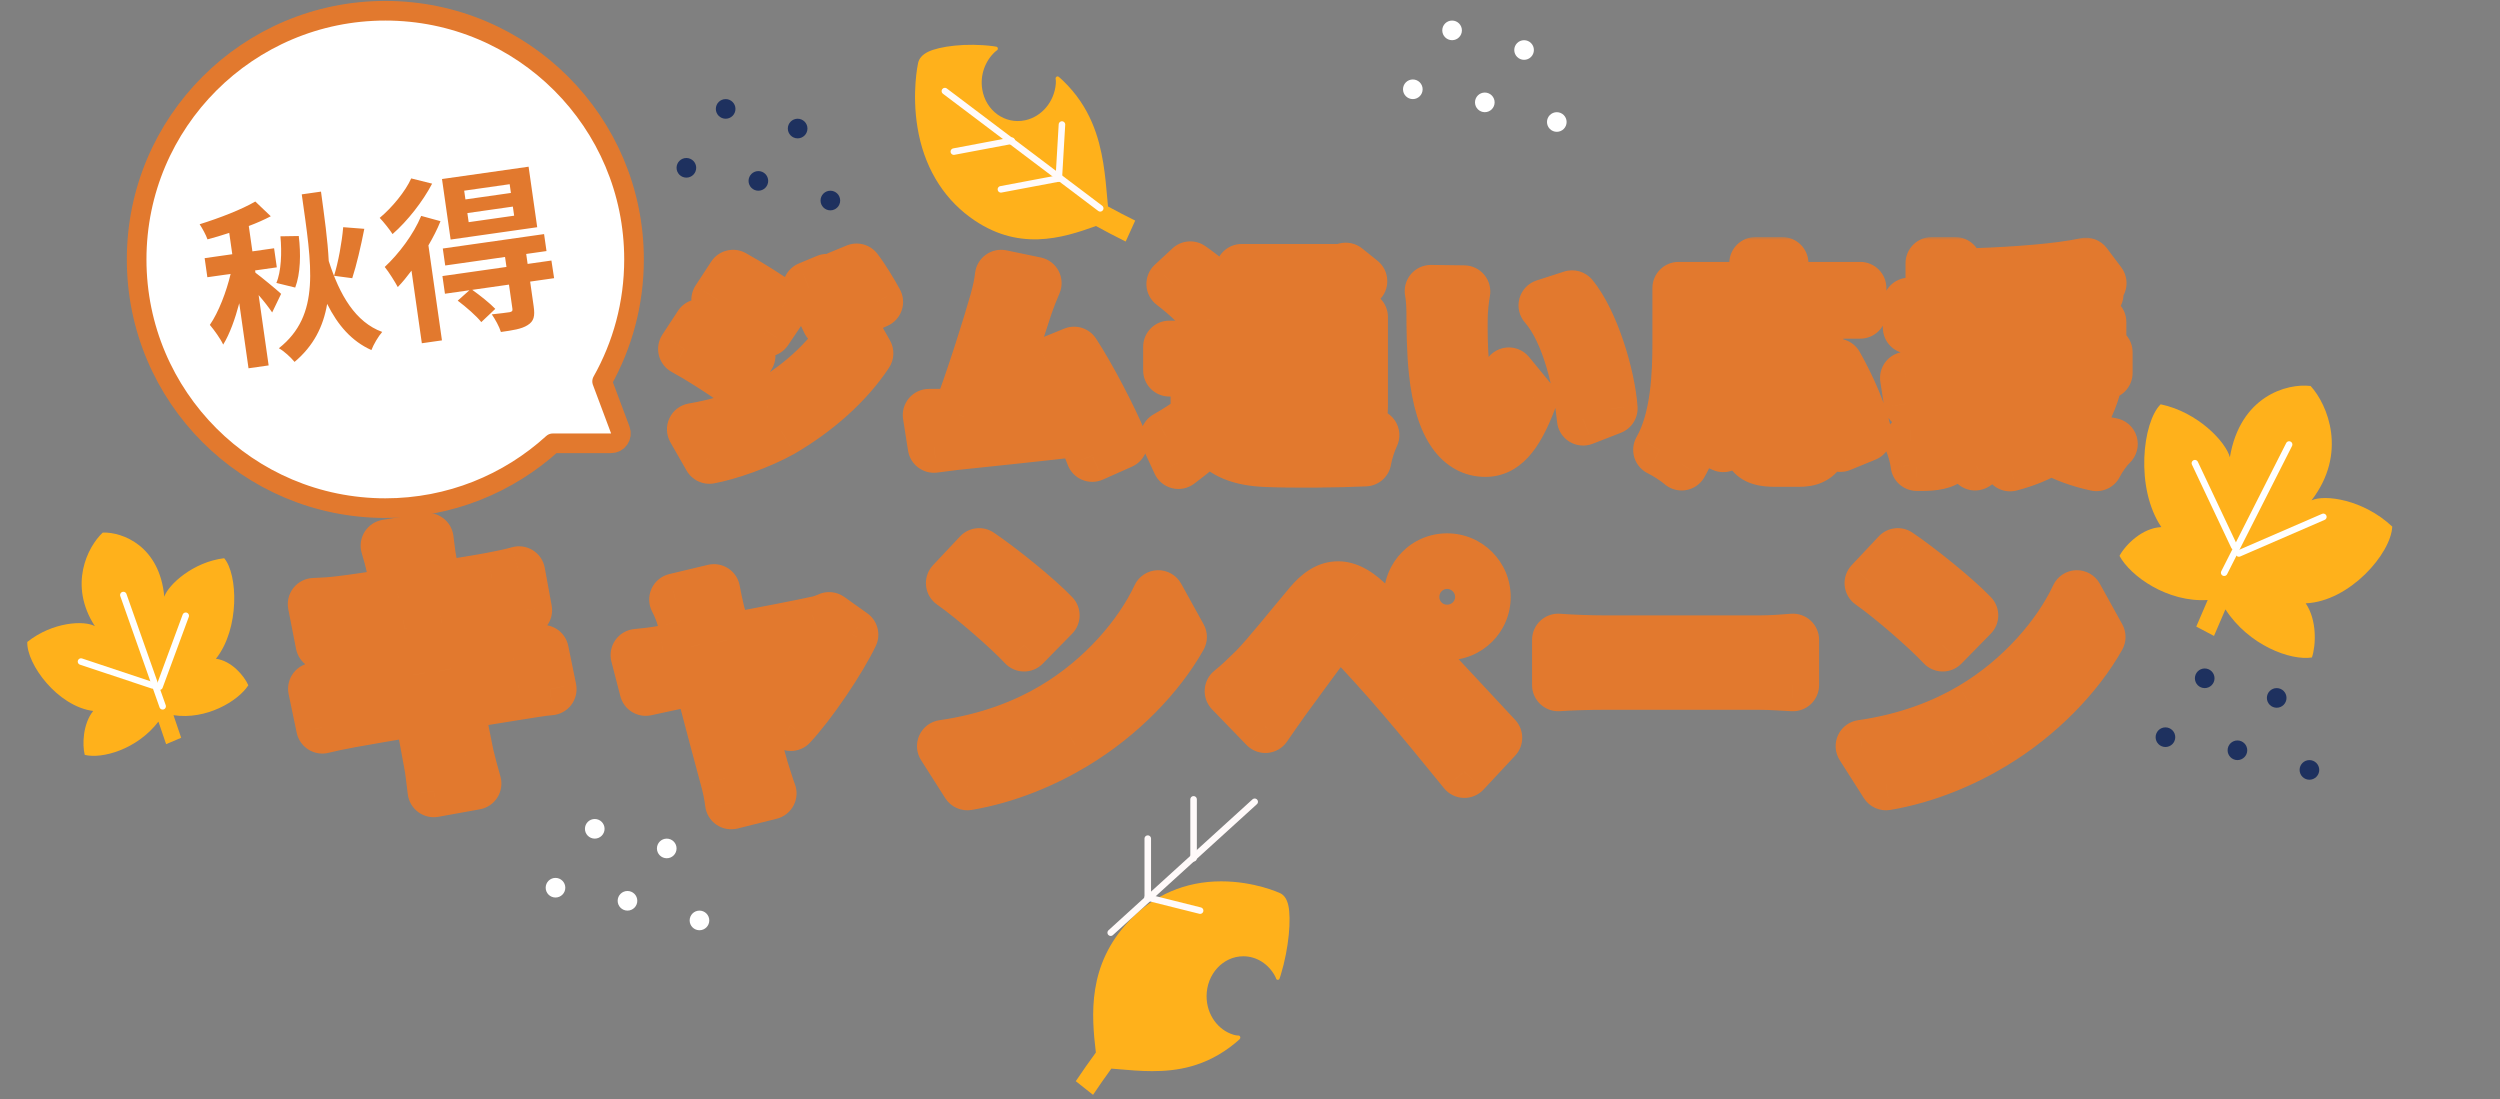 <svg width="382" height="168" viewBox="0 0 382 168" fill="none" xmlns="http://www.w3.org/2000/svg">
<rect x="0" y="0" width="382" height="168" fill="#808080" stroke="none"/>
<circle cx="215.879" cy="13.642" r="1.5" fill="white"/>
<circle cx="221.879" cy="4.642" r="1.5" fill="white"/>
<circle cx="226.879" cy="15.642" r="1.5" fill="white"/>
<circle cx="232.879" cy="7.642" r="1.5" fill="white"/>
<circle cx="237.879" cy="18.642" r="1.5" fill="white"/>
<circle cx="330.879" cy="112.642" r="1.5" fill="#1E315F"/>
<circle cx="336.879" cy="103.642" r="1.5" fill="#1E315F"/>
<circle cx="341.879" cy="114.642" r="1.5" fill="#1E315F"/>
<circle cx="347.879" cy="106.642" r="1.5" fill="#1E315F"/>
<circle cx="352.879" cy="117.642" r="1.5" fill="#1E315F"/>
<circle cx="104.879" cy="25.642" r="1.5" fill="#1E315F"/>
<circle cx="110.879" cy="16.642" r="1.5" fill="#1E315F"/>
<circle cx="115.879" cy="27.642" r="1.5" fill="#1E315F"/>
<circle cx="121.879" cy="19.642" r="1.5" fill="#1E315F"/>
<circle cx="126.879" cy="30.642" r="1.5" fill="#1E315F"/>
<circle cx="84.879" cy="135.642" r="1.5" fill="white"/>
<circle cx="90.879" cy="126.642" r="1.5" fill="white"/>
<circle cx="95.879" cy="137.642" r="1.5" fill="white"/>
<circle cx="101.879" cy="129.642" r="1.5" fill="white"/>
<circle cx="106.879" cy="140.642" r="1.5" fill="white"/>
<path d="M32.992 100.659C36.652 96.069 36.347 87.721 34.251 85.294C29.507 85.868 25.741 89.317 25.103 91.176C24.41 83.446 18.732 81.272 15.702 81.377C13.377 83.55 10.426 89.395 14.501 95.686C12.919 94.771 8.056 94.994 4.17 98.09C4.047 101.462 8.778 107.927 14.241 108.636C12.655 110.61 12.556 113.779 12.948 115.345C15.557 115.998 20.936 114.537 24.208 110.259L25.382 113.711L27.683 112.732L26.509 109.28C31.496 110.044 36.384 107.138 37.945 104.711C37.307 103.25 35.35 100.955 32.992 100.659Z" fill="#FFB11B"/>
<path d="M18.851 90.922L24.851 107.922" stroke="white" stroke-linecap="round"/>
<path d="M28.379 94.088L24.379 104.921" stroke="white" stroke-linecap="round"/>
<path d="M12.379 101.088L23.337 104.735" stroke="white" stroke-linecap="round"/>
<path d="M184.365 152.224C184.365 148.852 186.879 146.119 189.979 146.119C192.04 146.119 193.838 147.328 194.813 149.128C195.001 149.476 194.987 149.538 194.987 149.538C195.036 149.654 195.145 149.727 195.263 149.72C195.379 149.716 195.482 149.633 195.522 149.513C195.522 149.513 195.561 149.427 195.686 149.019C196.979 144.805 197.296 140.363 196.864 138.38C196.651 137.407 196.228 136.767 195.604 136.476C195.445 136.402 191.663 134.668 186.595 134.668C181.126 134.668 176.262 136.758 172.528 140.712C166.144 147.47 166.767 155.078 167.448 160.823C166.417 162.231 165.387 163.699 164.379 165.205L165.698 166.249L166.641 166.993L167.018 167.291C167.951 165.895 168.873 164.576 169.814 163.284C170.152 163.312 170.486 163.338 170.829 163.367C172.512 163.516 174.252 163.669 176.049 163.669C179.703 163.669 184.219 163.097 188.736 159.383C189.135 159.056 189.413 158.785 189.413 158.785C189.503 158.705 189.54 158.576 189.51 158.455C189.478 158.334 189.384 158.245 189.269 158.228C189.269 158.228 188.962 158.249 188.509 158.115C186.121 157.412 184.365 155.043 184.365 152.224Z" fill="#FFB11B"/>
<path d="M191.716 122.512L169.716 142.512" stroke="#FFFAFA" stroke-linecap="round"/>
<path d="M175.379 128.142L175.379 137.142" stroke="#FFFAFA" stroke-linecap="round"/>
<path d="M183.379 139.142L175.379 137.142" stroke="#FFFAFA" stroke-linecap="round"/>
<path d="M182.379 122.142L182.379 131.142" stroke="#FFFAFA" stroke-linecap="round"/>
<path d="M156.652 18.375C153.565 19.043 150.627 16.929 150.088 13.656C149.73 11.48 150.524 9.342 152.003 7.955C152.289 7.688 152.348 7.69 152.348 7.69C152.445 7.616 152.493 7.486 152.467 7.363C152.442 7.241 152.349 7.149 152.232 7.131C152.232 7.131 152.147 7.107 151.751 7.055C147.669 6.525 143.548 7.07 141.808 7.92C140.955 8.336 140.442 8.911 140.285 9.627C140.245 9.809 139.314 14.146 140.195 19.498C141.145 25.272 143.903 29.994 148.17 33.154C155.465 38.556 162.322 36.391 167.461 34.534C168.929 35.343 170.452 36.14 172.005 36.906L172.732 35.306L173.249 34.163L173.457 33.706C172.017 32.998 170.649 32.285 169.303 31.547C169.27 31.185 169.236 30.827 169.203 30.459C169.046 28.653 168.885 26.785 168.573 24.888C167.938 21.029 166.629 16.374 162.445 12.341C162.076 11.985 161.78 11.745 161.78 11.745C161.691 11.666 161.566 11.651 161.462 11.708C161.356 11.765 161.291 11.882 161.295 12.007C161.295 12.007 161.368 12.326 161.324 12.832C161.096 15.492 159.232 17.816 156.652 18.375Z" fill="#FFB11B"/>
<path d="M144.379 13.922L168.111 31.833" stroke="#FFFAFA" stroke-linecap="round"/>
<path d="M152.94 28.931L161.784 27.262" stroke="#FFFAFA" stroke-linecap="round"/>
<path d="M162.266 19.03L161.784 27.262" stroke="#FFFAFA" stroke-linecap="round"/>
<path d="M145.747 23.165L154.591 21.497" stroke="#FFFAFA" stroke-linecap="round"/>
<mask id="path-35-outside-1_490_2074" maskUnits="userSpaceOnUse" x="43.379" y="36.142" width="284" height="91" fill="black">
<rect fill="white" x="43.379" y="36.142" width="284" height="91"/>
<path d="M126.369 42.798C127.293 44.184 128.613 46.395 129.372 47.913L126.501 49.134C125.544 47.055 124.785 45.636 123.597 43.953L126.369 42.798ZM130.89 41.214C131.913 42.534 133.2 44.679 133.992 46.131L131.187 47.385C130.131 45.306 129.306 44.019 128.085 42.369L130.89 41.214ZM112.014 42.171C114.192 43.359 117.822 45.669 119.538 46.89L117.096 50.52C115.248 49.233 111.816 47.022 109.638 45.801L112.014 42.171ZM105.909 65.601C109.605 64.974 113.565 63.852 117.129 61.872C122.739 58.737 127.359 54.216 129.966 49.497L132.507 53.985C129.471 58.572 124.785 62.73 119.406 65.865C116.04 67.746 111.288 69.396 108.384 69.924L105.909 65.601ZM106.932 49.695C109.176 50.883 112.806 53.16 114.489 54.348L112.08 58.044C110.199 56.724 106.767 54.513 104.556 53.325L106.932 49.695ZM158.214 43.26C157.785 44.25 157.29 45.471 156.795 46.923C155.739 50.157 153.066 58.539 151.416 62.961C155.442 62.565 160.128 62.037 163.461 61.641C162.306 59.265 161.085 57.054 159.996 55.602L164.121 53.919C166.464 57.483 169.83 63.951 171.348 67.647L166.893 69.627C166.464 68.505 165.936 67.152 165.309 65.733C159.963 66.36 149.964 67.416 145.806 67.845C144.981 67.944 143.76 68.109 142.704 68.241L141.945 63.423C143.067 63.423 144.486 63.423 145.575 63.39C145.839 63.39 146.169 63.357 146.466 63.357C148.38 58.473 151.218 49.431 152.175 45.999C152.637 44.316 152.835 43.293 152.967 42.171L158.214 43.26ZM196.923 51.279H193.128V53.061H196.923V51.279ZM204.315 53.061V51.279H200.421V53.061H204.315ZM200.421 57.648H204.315V55.8H200.421V57.648ZM193.128 57.648H196.923V55.8H193.128V57.648ZM193.128 60.486V65.436H189.432V48.441H196.824C195.339 47.748 193.755 47.088 192.402 46.56L194.943 44.448C196.098 44.877 197.484 45.405 198.837 45.999C199.761 45.471 200.652 44.844 201.477 44.25H189.729V41.28H204.876L205.635 41.082L207.978 42.963C206.328 44.514 204.249 46.098 202.104 47.418C202.83 47.781 203.523 48.111 204.084 48.441H208.077V62.037C208.077 63.621 207.78 64.446 206.724 64.974C205.668 65.535 204.249 65.535 202.269 65.535C202.137 64.578 201.741 63.291 201.312 62.466C202.335 62.499 203.49 62.499 203.82 62.499C204.216 62.466 204.315 62.334 204.315 62.004V60.486H200.421V65.304H196.923V60.486H193.128ZM187.617 45.966L184.68 48.771C183.657 47.187 181.182 44.91 179.169 43.392L181.875 40.884C183.888 42.27 186.429 44.382 187.617 45.966ZM186.627 52.995V63.522C187.914 65.733 190.191 66.657 193.557 66.789C197.484 66.954 205.305 66.855 209.826 66.492C209.364 67.416 208.77 69.231 208.605 70.32C204.546 70.518 197.55 70.584 193.524 70.419C189.564 70.254 186.957 69.297 184.977 66.756C183.459 68.043 181.908 69.33 180.06 70.716L178.245 66.789C179.664 65.997 181.347 64.908 182.865 63.786V56.592H178.674V52.995H186.627ZM223.719 44.547C223.488 45.735 223.323 47.649 223.323 48.573C223.29 50.718 223.323 53.193 223.521 55.569C223.983 60.321 224.973 63.588 227.052 63.588C228.603 63.588 229.923 59.727 230.55 57.087L233.85 61.113C231.672 66.855 229.593 68.868 226.953 68.868C223.323 68.868 220.188 65.601 219.264 56.757C218.934 53.721 218.901 49.86 218.901 47.847C218.901 46.923 218.835 45.504 218.637 44.481L223.719 44.547ZM240.219 45.306C243.354 49.101 245.862 57.351 246.225 62.4L241.902 64.083C241.374 58.77 239.625 50.751 236.028 46.659L240.219 45.306ZM260.415 47.748V52.335C260.415 57.648 259.92 65.799 256.95 70.947C256.224 70.287 254.475 69.165 253.551 68.736C256.257 64.017 256.488 57.087 256.488 52.335V44.019H268.236V40.224H272.328V44.019H284.241V47.748H260.415ZM277.74 52.632L274.902 55.569C273.318 54.018 269.853 51.807 267.147 50.421L269.754 47.847C272.394 49.101 275.958 51.081 277.74 52.632ZM263.319 68.142L259.821 66.591C261.207 64.083 261.9 60.255 262.23 56.592L265.761 57.351C265.398 61.146 264.804 65.502 263.319 68.142ZM271.866 66.888H274.539C275.529 66.888 275.727 66.129 275.859 61.575C276.684 62.268 278.301 62.895 279.324 63.159C278.961 68.802 277.971 70.386 274.902 70.386H271.239C267.741 70.386 266.916 69.231 266.916 65.568V54.051H270.81V65.535C270.81 66.723 270.942 66.888 271.866 66.888ZM277.179 57.087L280.677 55.734C282.624 59.166 284.538 63.522 285.066 66.525L281.205 68.109C280.776 65.172 279.06 60.585 277.179 57.087ZM301.533 55.14L302.028 58.638C300.939 58.968 299.85 59.298 298.761 59.595V66.855C298.761 68.67 298.431 69.66 297.441 70.287C296.451 70.914 295.032 71.046 292.887 71.013C292.788 70.056 292.359 68.439 291.897 67.383C293.085 67.449 294.207 67.449 294.603 67.416C294.999 67.416 295.164 67.284 295.164 66.855V60.618L291.864 61.608L291.27 57.747C292.392 57.516 293.712 57.186 295.164 56.823V50.058H291.699V46.428H295.164V40.224H298.761V46.428H301.731V50.058H298.761V55.866L301.533 55.14ZM315.756 61.113H310.014C310.839 62.367 311.928 63.456 313.314 64.413C314.304 63.489 315.162 62.4 315.756 61.113ZM318 58.176L320.112 59.034C319.287 61.971 318.033 64.248 316.317 66.063C318.198 66.888 320.31 67.482 322.653 67.845C321.828 68.604 320.838 70.056 320.343 71.046C317.736 70.485 315.393 69.627 313.38 68.505C311.565 69.627 309.42 70.485 307.143 71.079C306.747 70.254 305.691 68.802 305.031 68.175C307.011 67.779 308.826 67.185 310.41 66.36C309.453 65.601 308.628 64.677 307.902 63.687C306.615 66.459 304.734 69.033 301.797 70.947C301.269 70.023 300.147 68.769 299.256 68.109C303.612 65.436 305.295 61.212 306.054 56.988H302.094V53.82H306.483C306.516 53.292 306.549 52.764 306.615 52.269H302.721V49.2H304.767C304.503 48.177 304.008 46.725 303.579 45.636L306.549 44.811C307.044 46.032 307.737 47.616 308.034 48.606L306.186 49.2H309.981C309.882 48.111 309.585 46.395 309.255 45.042L312.324 44.514C312.687 45.801 313.083 47.484 313.215 48.507L310.146 49.2H314.271C315.195 47.649 316.251 45.504 316.845 43.887C312.456 44.448 307.374 44.745 302.952 44.811C302.886 43.953 302.49 42.699 302.127 41.907C307.902 41.709 314.667 41.214 318.726 40.323L320.937 43.26C319.683 43.491 318.33 43.689 316.845 43.887L320.475 44.943C319.584 46.395 318.627 47.913 317.769 49.2H320.904V52.269H310.344C310.311 52.797 310.278 53.292 310.212 53.82H321.861V56.988H309.816C309.717 57.417 309.651 57.846 309.552 58.275H317.373L318 58.176ZM59.987 86.726C59.723 85.45 59.415 84.438 59.107 83.382L65.311 82.37C65.443 83.25 65.575 84.746 65.795 85.802C65.883 86.418 66.147 87.87 66.499 89.85C70.239 89.234 73.583 88.706 75.167 88.398C76.575 88.134 78.247 87.782 79.303 87.474L80.359 93.238C79.391 93.326 77.631 93.59 76.311 93.766C74.507 94.074 71.163 94.602 67.511 95.174C67.951 97.374 68.391 99.794 68.875 102.214C72.835 101.554 76.443 100.938 78.423 100.542C80.139 100.19 81.767 99.838 82.911 99.486L84.099 105.294C82.911 105.382 81.107 105.69 79.435 105.954C77.323 106.306 73.759 106.878 69.887 107.494C70.591 111.102 71.207 114.05 71.471 115.414C71.779 116.734 72.219 118.318 72.615 119.726L66.279 120.87C66.059 119.242 65.927 117.702 65.663 116.426C65.443 115.15 64.871 112.114 64.167 108.418C59.679 109.166 55.543 109.87 53.651 110.222C51.759 110.574 50.263 110.882 49.251 111.146L48.019 105.25C49.207 105.206 51.187 104.942 52.595 104.766C54.619 104.502 58.711 103.842 63.155 103.138C62.715 100.762 62.231 98.298 61.835 96.054C57.963 96.67 54.575 97.242 53.211 97.462C51.803 97.77 50.659 97.99 49.163 98.386L47.975 92.314C49.383 92.27 50.703 92.182 52.067 92.006C53.607 91.83 56.995 91.346 60.779 90.73C60.427 88.882 60.119 87.43 59.987 86.726ZM109.091 90.202C109.267 91.214 109.531 92.402 109.795 93.546C110.103 94.602 110.499 96.098 110.983 97.814C116.571 96.758 122.731 95.57 124.447 95.174C125.239 95.042 126.075 94.778 126.691 94.47L130.211 96.978C128.363 100.85 123.919 107.45 120.839 110.75L115.999 108.33C118.243 106.306 121.323 102.566 122.511 100.41C121.455 100.586 117.055 101.51 112.303 102.478C113.975 108.55 115.867 115.326 116.527 117.614C116.791 118.362 117.363 120.342 117.715 121.222L111.731 122.718C111.599 121.53 111.291 120.078 110.939 118.846C110.279 116.47 108.475 109.606 106.891 103.622C103.195 104.414 99.983 105.074 98.663 105.382L97.299 100.102C98.707 99.97 99.895 99.838 101.347 99.574C101.963 99.486 103.547 99.222 105.571 98.826C105.131 97.11 104.735 95.702 104.427 94.734C104.119 93.59 103.679 92.534 103.195 91.61L109.091 90.202ZM149.615 84.702C152.695 86.77 158.415 91.346 160.967 94.03L156.479 98.606C154.191 96.142 148.691 91.346 145.479 89.102L149.615 84.702ZM144.115 114.006C150.979 113.038 156.699 110.794 160.967 108.242C168.491 103.798 174.211 97.066 176.983 91.126L180.415 97.33C177.071 103.27 171.219 109.342 164.135 113.61C159.691 116.294 154.015 118.758 147.811 119.814L144.115 114.006ZM218.343 91.214C218.343 92.754 219.575 93.986 221.115 93.986C222.655 93.986 223.931 92.754 223.931 91.214C223.931 89.674 222.655 88.398 221.115 88.398C219.575 88.398 218.343 89.674 218.343 91.214ZM215.439 91.214C215.439 88.046 217.947 85.494 221.115 85.494C224.283 85.494 226.835 88.046 226.835 91.214C226.835 94.382 224.283 96.89 221.115 96.89C217.947 96.89 215.439 94.382 215.439 91.214ZM188.071 105.602C189.391 104.546 190.359 103.578 191.723 102.258C193.703 100.234 197.135 95.922 200.171 92.314C202.767 89.234 205.363 88.75 208.795 91.962C211.743 94.734 215.131 98.254 217.771 101.114C220.719 104.238 225.207 109.122 228.595 112.73L223.755 117.922C220.807 114.27 217.067 109.738 214.471 106.702C211.919 103.666 208.003 99.398 206.419 97.77C205.011 96.362 204.087 96.45 202.811 98.034C201.095 100.234 197.971 104.59 196.211 106.966C195.199 108.374 194.143 109.914 193.351 111.058L188.071 105.602ZM238.099 97.77C239.683 97.902 242.895 98.034 245.183 98.034H268.811C270.879 98.034 272.815 97.858 273.959 97.77V104.678C272.903 104.634 270.659 104.458 268.811 104.458H245.183C242.675 104.458 239.727 104.546 238.099 104.678V97.77ZM289.983 84.702C293.063 86.77 298.783 91.346 301.335 94.03L296.847 98.606C294.559 96.142 289.059 91.346 285.847 89.102L289.983 84.702ZM284.483 114.006C291.347 113.038 297.067 110.794 301.335 108.242C308.859 103.798 314.579 97.066 317.351 91.126L320.783 97.33C317.439 103.27 311.587 109.342 304.503 113.61C300.059 116.294 294.383 118.758 288.179 119.814L284.483 114.006Z"/>
</mask>
<path d="M126.369 42.798C127.293 44.184 128.613 46.395 129.372 47.913L126.501 49.134C125.544 47.055 124.785 45.636 123.597 43.953L126.369 42.798ZM130.89 41.214C131.913 42.534 133.2 44.679 133.992 46.131L131.187 47.385C130.131 45.306 129.306 44.019 128.085 42.369L130.89 41.214ZM112.014 42.171C114.192 43.359 117.822 45.669 119.538 46.89L117.096 50.52C115.248 49.233 111.816 47.022 109.638 45.801L112.014 42.171ZM105.909 65.601C109.605 64.974 113.565 63.852 117.129 61.872C122.739 58.737 127.359 54.216 129.966 49.497L132.507 53.985C129.471 58.572 124.785 62.73 119.406 65.865C116.04 67.746 111.288 69.396 108.384 69.924L105.909 65.601ZM106.932 49.695C109.176 50.883 112.806 53.16 114.489 54.348L112.08 58.044C110.199 56.724 106.767 54.513 104.556 53.325L106.932 49.695ZM158.214 43.26C157.785 44.25 157.29 45.471 156.795 46.923C155.739 50.157 153.066 58.539 151.416 62.961C155.442 62.565 160.128 62.037 163.461 61.641C162.306 59.265 161.085 57.054 159.996 55.602L164.121 53.919C166.464 57.483 169.83 63.951 171.348 67.647L166.893 69.627C166.464 68.505 165.936 67.152 165.309 65.733C159.963 66.36 149.964 67.416 145.806 67.845C144.981 67.944 143.76 68.109 142.704 68.241L141.945 63.423C143.067 63.423 144.486 63.423 145.575 63.39C145.839 63.39 146.169 63.357 146.466 63.357C148.38 58.473 151.218 49.431 152.175 45.999C152.637 44.316 152.835 43.293 152.967 42.171L158.214 43.26ZM196.923 51.279H193.128V53.061H196.923V51.279ZM204.315 53.061V51.279H200.421V53.061H204.315ZM200.421 57.648H204.315V55.8H200.421V57.648ZM193.128 57.648H196.923V55.8H193.128V57.648ZM193.128 60.486V65.436H189.432V48.441H196.824C195.339 47.748 193.755 47.088 192.402 46.56L194.943 44.448C196.098 44.877 197.484 45.405 198.837 45.999C199.761 45.471 200.652 44.844 201.477 44.25H189.729V41.28H204.876L205.635 41.082L207.978 42.963C206.328 44.514 204.249 46.098 202.104 47.418C202.83 47.781 203.523 48.111 204.084 48.441H208.077V62.037C208.077 63.621 207.78 64.446 206.724 64.974C205.668 65.535 204.249 65.535 202.269 65.535C202.137 64.578 201.741 63.291 201.312 62.466C202.335 62.499 203.49 62.499 203.82 62.499C204.216 62.466 204.315 62.334 204.315 62.004V60.486H200.421V65.304H196.923V60.486H193.128ZM187.617 45.966L184.68 48.771C183.657 47.187 181.182 44.91 179.169 43.392L181.875 40.884C183.888 42.27 186.429 44.382 187.617 45.966ZM186.627 52.995V63.522C187.914 65.733 190.191 66.657 193.557 66.789C197.484 66.954 205.305 66.855 209.826 66.492C209.364 67.416 208.77 69.231 208.605 70.32C204.546 70.518 197.55 70.584 193.524 70.419C189.564 70.254 186.957 69.297 184.977 66.756C183.459 68.043 181.908 69.33 180.06 70.716L178.245 66.789C179.664 65.997 181.347 64.908 182.865 63.786V56.592H178.674V52.995H186.627ZM223.719 44.547C223.488 45.735 223.323 47.649 223.323 48.573C223.29 50.718 223.323 53.193 223.521 55.569C223.983 60.321 224.973 63.588 227.052 63.588C228.603 63.588 229.923 59.727 230.55 57.087L233.85 61.113C231.672 66.855 229.593 68.868 226.953 68.868C223.323 68.868 220.188 65.601 219.264 56.757C218.934 53.721 218.901 49.86 218.901 47.847C218.901 46.923 218.835 45.504 218.637 44.481L223.719 44.547ZM240.219 45.306C243.354 49.101 245.862 57.351 246.225 62.4L241.902 64.083C241.374 58.77 239.625 50.751 236.028 46.659L240.219 45.306ZM260.415 47.748V52.335C260.415 57.648 259.92 65.799 256.95 70.947C256.224 70.287 254.475 69.165 253.551 68.736C256.257 64.017 256.488 57.087 256.488 52.335V44.019H268.236V40.224H272.328V44.019H284.241V47.748H260.415ZM277.74 52.632L274.902 55.569C273.318 54.018 269.853 51.807 267.147 50.421L269.754 47.847C272.394 49.101 275.958 51.081 277.74 52.632ZM263.319 68.142L259.821 66.591C261.207 64.083 261.9 60.255 262.23 56.592L265.761 57.351C265.398 61.146 264.804 65.502 263.319 68.142ZM271.866 66.888H274.539C275.529 66.888 275.727 66.129 275.859 61.575C276.684 62.268 278.301 62.895 279.324 63.159C278.961 68.802 277.971 70.386 274.902 70.386H271.239C267.741 70.386 266.916 69.231 266.916 65.568V54.051H270.81V65.535C270.81 66.723 270.942 66.888 271.866 66.888ZM277.179 57.087L280.677 55.734C282.624 59.166 284.538 63.522 285.066 66.525L281.205 68.109C280.776 65.172 279.06 60.585 277.179 57.087ZM301.533 55.14L302.028 58.638C300.939 58.968 299.85 59.298 298.761 59.595V66.855C298.761 68.67 298.431 69.66 297.441 70.287C296.451 70.914 295.032 71.046 292.887 71.013C292.788 70.056 292.359 68.439 291.897 67.383C293.085 67.449 294.207 67.449 294.603 67.416C294.999 67.416 295.164 67.284 295.164 66.855V60.618L291.864 61.608L291.27 57.747C292.392 57.516 293.712 57.186 295.164 56.823V50.058H291.699V46.428H295.164V40.224H298.761V46.428H301.731V50.058H298.761V55.866L301.533 55.14ZM315.756 61.113H310.014C310.839 62.367 311.928 63.456 313.314 64.413C314.304 63.489 315.162 62.4 315.756 61.113ZM318 58.176L320.112 59.034C319.287 61.971 318.033 64.248 316.317 66.063C318.198 66.888 320.31 67.482 322.653 67.845C321.828 68.604 320.838 70.056 320.343 71.046C317.736 70.485 315.393 69.627 313.38 68.505C311.565 69.627 309.42 70.485 307.143 71.079C306.747 70.254 305.691 68.802 305.031 68.175C307.011 67.779 308.826 67.185 310.41 66.36C309.453 65.601 308.628 64.677 307.902 63.687C306.615 66.459 304.734 69.033 301.797 70.947C301.269 70.023 300.147 68.769 299.256 68.109C303.612 65.436 305.295 61.212 306.054 56.988H302.094V53.82H306.483C306.516 53.292 306.549 52.764 306.615 52.269H302.721V49.2H304.767C304.503 48.177 304.008 46.725 303.579 45.636L306.549 44.811C307.044 46.032 307.737 47.616 308.034 48.606L306.186 49.2H309.981C309.882 48.111 309.585 46.395 309.255 45.042L312.324 44.514C312.687 45.801 313.083 47.484 313.215 48.507L310.146 49.2H314.271C315.195 47.649 316.251 45.504 316.845 43.887C312.456 44.448 307.374 44.745 302.952 44.811C302.886 43.953 302.49 42.699 302.127 41.907C307.902 41.709 314.667 41.214 318.726 40.323L320.937 43.26C319.683 43.491 318.33 43.689 316.845 43.887L320.475 44.943C319.584 46.395 318.627 47.913 317.769 49.2H320.904V52.269H310.344C310.311 52.797 310.278 53.292 310.212 53.82H321.861V56.988H309.816C309.717 57.417 309.651 57.846 309.552 58.275H317.373L318 58.176ZM59.987 86.726C59.723 85.45 59.415 84.438 59.107 83.382L65.311 82.37C65.443 83.25 65.575 84.746 65.795 85.802C65.883 86.418 66.147 87.87 66.499 89.85C70.239 89.234 73.583 88.706 75.167 88.398C76.575 88.134 78.247 87.782 79.303 87.474L80.359 93.238C79.391 93.326 77.631 93.59 76.311 93.766C74.507 94.074 71.163 94.602 67.511 95.174C67.951 97.374 68.391 99.794 68.875 102.214C72.835 101.554 76.443 100.938 78.423 100.542C80.139 100.19 81.767 99.838 82.911 99.486L84.099 105.294C82.911 105.382 81.107 105.69 79.435 105.954C77.323 106.306 73.759 106.878 69.887 107.494C70.591 111.102 71.207 114.05 71.471 115.414C71.779 116.734 72.219 118.318 72.615 119.726L66.279 120.87C66.059 119.242 65.927 117.702 65.663 116.426C65.443 115.15 64.871 112.114 64.167 108.418C59.679 109.166 55.543 109.87 53.651 110.222C51.759 110.574 50.263 110.882 49.251 111.146L48.019 105.25C49.207 105.206 51.187 104.942 52.595 104.766C54.619 104.502 58.711 103.842 63.155 103.138C62.715 100.762 62.231 98.298 61.835 96.054C57.963 96.67 54.575 97.242 53.211 97.462C51.803 97.77 50.659 97.99 49.163 98.386L47.975 92.314C49.383 92.27 50.703 92.182 52.067 92.006C53.607 91.83 56.995 91.346 60.779 90.73C60.427 88.882 60.119 87.43 59.987 86.726ZM109.091 90.202C109.267 91.214 109.531 92.402 109.795 93.546C110.103 94.602 110.499 96.098 110.983 97.814C116.571 96.758 122.731 95.57 124.447 95.174C125.239 95.042 126.075 94.778 126.691 94.47L130.211 96.978C128.363 100.85 123.919 107.45 120.839 110.75L115.999 108.33C118.243 106.306 121.323 102.566 122.511 100.41C121.455 100.586 117.055 101.51 112.303 102.478C113.975 108.55 115.867 115.326 116.527 117.614C116.791 118.362 117.363 120.342 117.715 121.222L111.731 122.718C111.599 121.53 111.291 120.078 110.939 118.846C110.279 116.47 108.475 109.606 106.891 103.622C103.195 104.414 99.983 105.074 98.663 105.382L97.299 100.102C98.707 99.97 99.895 99.838 101.347 99.574C101.963 99.486 103.547 99.222 105.571 98.826C105.131 97.11 104.735 95.702 104.427 94.734C104.119 93.59 103.679 92.534 103.195 91.61L109.091 90.202ZM149.615 84.702C152.695 86.77 158.415 91.346 160.967 94.03L156.479 98.606C154.191 96.142 148.691 91.346 145.479 89.102L149.615 84.702ZM144.115 114.006C150.979 113.038 156.699 110.794 160.967 108.242C168.491 103.798 174.211 97.066 176.983 91.126L180.415 97.33C177.071 103.27 171.219 109.342 164.135 113.61C159.691 116.294 154.015 118.758 147.811 119.814L144.115 114.006ZM218.343 91.214C218.343 92.754 219.575 93.986 221.115 93.986C222.655 93.986 223.931 92.754 223.931 91.214C223.931 89.674 222.655 88.398 221.115 88.398C219.575 88.398 218.343 89.674 218.343 91.214ZM215.439 91.214C215.439 88.046 217.947 85.494 221.115 85.494C224.283 85.494 226.835 88.046 226.835 91.214C226.835 94.382 224.283 96.89 221.115 96.89C217.947 96.89 215.439 94.382 215.439 91.214ZM188.071 105.602C189.391 104.546 190.359 103.578 191.723 102.258C193.703 100.234 197.135 95.922 200.171 92.314C202.767 89.234 205.363 88.75 208.795 91.962C211.743 94.734 215.131 98.254 217.771 101.114C220.719 104.238 225.207 109.122 228.595 112.73L223.755 117.922C220.807 114.27 217.067 109.738 214.471 106.702C211.919 103.666 208.003 99.398 206.419 97.77C205.011 96.362 204.087 96.45 202.811 98.034C201.095 100.234 197.971 104.59 196.211 106.966C195.199 108.374 194.143 109.914 193.351 111.058L188.071 105.602ZM238.099 97.77C239.683 97.902 242.895 98.034 245.183 98.034H268.811C270.879 98.034 272.815 97.858 273.959 97.77V104.678C272.903 104.634 270.659 104.458 268.811 104.458H245.183C242.675 104.458 239.727 104.546 238.099 104.678V97.77ZM289.983 84.702C293.063 86.77 298.783 91.346 301.335 94.03L296.847 98.606C294.559 96.142 289.059 91.346 285.847 89.102L289.983 84.702ZM284.483 114.006C291.347 113.038 297.067 110.794 301.335 108.242C308.859 103.798 314.579 97.066 317.351 91.126L320.783 97.33C317.439 103.27 311.587 109.342 304.503 113.61C300.059 116.294 294.383 118.758 288.179 119.814L284.483 114.006Z" fill="white"/>
<path d="M126.369 42.798L129.698 40.579C128.636 38.987 126.597 38.37 124.831 39.105L126.369 42.798ZM129.372 47.913L130.938 51.593C131.953 51.162 132.745 50.329 133.126 49.294C133.507 48.258 133.444 47.111 132.95 46.124L129.372 47.913ZM126.501 49.134L122.868 50.806C123.773 52.772 126.076 53.661 128.067 52.815L126.501 49.134ZM123.597 43.953L122.059 40.26C120.938 40.727 120.09 41.678 119.754 42.845C119.418 44.011 119.629 45.267 120.33 46.259L123.597 43.953ZM130.89 41.214L134.052 38.763C132.949 37.34 131.032 36.83 129.367 37.515L130.89 41.214ZM133.992 46.131L135.625 49.782C136.643 49.327 137.426 48.467 137.782 47.41C138.139 46.353 138.038 45.195 137.504 44.215L133.992 46.131ZM131.187 47.385L127.621 49.196C128.587 51.097 130.873 51.907 132.82 51.036L131.187 47.385ZM128.085 42.369L126.562 38.67C125.422 39.139 124.563 40.108 124.232 41.296C123.901 42.483 124.137 43.757 124.87 44.748L128.085 42.369ZM112.014 42.171L113.93 38.659C112.1 37.661 109.809 38.236 108.668 39.98L112.014 42.171ZM119.538 46.89L122.857 49.122C124.068 47.323 123.624 44.888 121.857 43.63L119.538 46.89ZM117.096 50.52L114.81 53.802C115.69 54.415 116.779 54.649 117.833 54.451C118.886 54.254 119.817 53.642 120.415 52.752L117.096 50.52ZM109.638 45.801L106.292 43.61C105.685 44.537 105.49 45.675 105.753 46.752C106.017 47.829 106.715 48.748 107.682 49.29L109.638 45.801ZM105.909 65.601L105.24 61.657C103.952 61.876 102.851 62.71 102.293 63.892C101.734 65.074 101.789 66.454 102.438 67.588L105.909 65.601ZM117.129 61.872L119.072 65.368L119.081 65.363L117.129 61.872ZM129.966 49.497L133.447 47.526C132.734 46.265 131.394 45.489 129.945 45.497C128.497 45.504 127.166 46.294 126.465 47.562L129.966 49.497ZM132.507 53.985L135.843 56.192C136.673 54.938 136.73 53.323 135.988 52.014L132.507 53.985ZM119.406 65.865L121.358 69.356C121.379 69.345 121.4 69.333 121.421 69.32L119.406 65.865ZM108.384 69.924L104.913 71.911C105.755 73.382 107.433 74.162 109.1 73.859L108.384 69.924ZM106.932 49.695L108.804 46.16C106.978 45.193 104.717 45.776 103.586 47.504L106.932 49.695ZM114.489 54.348L117.84 56.532C119.015 54.729 118.554 52.321 116.796 51.08L114.489 54.348ZM112.08 58.044L109.783 61.318C110.671 61.941 111.773 62.177 112.838 61.971C113.903 61.766 114.839 61.136 115.431 60.228L112.08 58.044ZM104.556 53.325L101.21 51.134C100.596 52.072 100.404 53.224 100.68 54.311C100.956 55.397 101.676 56.318 102.663 56.848L104.556 53.325ZM123.041 45.016C123.896 46.299 125.126 48.364 125.795 49.702L132.95 46.124C132.101 44.425 130.691 42.069 129.698 40.579L123.041 45.016ZM127.807 44.232L124.936 45.453L128.067 52.815L130.938 51.593L127.807 44.232ZM130.135 47.461C129.116 45.247 128.24 43.594 126.865 41.646L120.33 46.259C121.33 47.677 121.973 48.863 122.868 50.806L130.135 47.461ZM125.136 47.645L127.908 46.49L124.831 39.105L122.059 40.26L125.136 47.645ZM127.729 43.664C128.556 44.731 129.723 46.656 130.481 48.046L137.504 44.215C136.678 42.701 135.271 40.336 134.052 38.763L127.729 43.664ZM132.36 42.479L129.555 43.733L132.82 51.036L135.625 49.782L132.36 42.479ZM134.754 45.573C133.588 43.278 132.642 41.802 131.301 39.989L124.87 44.748C125.97 46.235 126.675 47.333 127.621 49.196L134.754 45.573ZM129.608 46.067L132.413 44.912L129.367 37.515L126.562 38.67L129.608 46.067ZM110.099 45.682C112.122 46.786 115.617 49.009 117.219 50.149L121.857 43.63C120.027 42.328 116.263 39.932 113.93 38.659L110.099 45.682ZM116.22 44.657L113.778 48.287L120.415 52.752L122.857 49.122L116.22 44.657ZM119.382 47.237C117.461 45.899 113.916 43.613 111.594 42.312L107.682 49.29C109.716 50.43 113.036 52.566 114.81 53.802L119.382 47.237ZM112.985 47.991L115.361 44.361L108.668 39.98L106.292 43.61L112.985 47.991ZM106.578 69.544C110.558 68.869 114.989 67.636 119.072 65.368L115.187 58.375C112.142 60.067 108.653 61.078 105.24 61.657L106.578 69.544ZM119.081 65.363C125.249 61.916 130.451 56.892 133.468 51.431L126.465 47.562C124.268 51.54 120.23 55.557 115.178 58.38L119.081 65.363ZM126.486 51.467L129.027 55.955L135.988 52.014L133.447 47.526L126.486 51.467ZM129.172 51.777C126.541 55.751 122.356 59.516 117.392 62.409L121.421 69.32C127.215 65.943 132.402 61.392 135.843 56.192L129.172 51.777ZM117.455 62.373C114.462 64.046 110.126 65.541 107.669 65.988L109.1 73.859C112.451 73.25 117.619 71.446 121.358 69.356L117.455 62.373ZM111.856 67.936L109.381 63.613L102.438 67.588L104.913 71.911L111.856 67.936ZM105.061 53.23C107.137 54.329 110.622 56.514 112.183 57.615L116.796 51.08C114.991 49.806 111.216 47.437 108.804 46.16L105.061 53.23ZM111.138 52.163L108.729 55.859L115.431 60.228L117.84 56.532L111.138 52.163ZM114.378 54.769C112.423 53.397 108.849 51.09 106.45 49.801L102.663 56.848C104.686 57.935 107.976 60.05 109.783 61.318L114.378 54.769ZM107.903 55.515L110.279 51.885L103.586 47.504L101.21 51.134L107.903 55.515ZM158.214 43.26L161.885 44.85C162.363 43.746 162.319 42.485 161.765 41.417C161.211 40.349 160.205 39.588 159.027 39.343L158.214 43.26ZM156.795 46.923L153.009 45.632C153.004 45.648 152.998 45.665 152.993 45.681L156.795 46.923ZM151.416 62.961L147.669 61.562C147.186 62.855 147.405 64.306 148.246 65.4C149.088 66.494 150.434 67.076 151.808 66.941L151.416 62.961ZM163.461 61.641L163.933 65.613C165.219 65.46 166.351 64.695 166.972 63.558C167.592 62.422 167.625 61.056 167.059 59.892L163.461 61.641ZM159.996 55.602L158.485 51.898C157.338 52.366 156.472 53.34 156.141 54.535C155.811 55.73 156.053 57.01 156.796 58.002L159.996 55.602ZM164.121 53.919L167.464 51.721C166.414 50.124 164.38 49.493 162.61 50.215L164.121 53.919ZM171.348 67.647L172.973 71.302C174.951 70.423 175.871 68.129 175.048 66.127L171.348 67.647ZM166.893 69.627L163.157 71.055C163.549 72.08 164.345 72.9 165.359 73.321C166.373 73.742 167.515 73.728 168.518 73.282L166.893 69.627ZM165.309 65.733L168.968 64.116C168.259 62.511 166.586 61.555 164.843 61.76L165.309 65.733ZM145.806 67.845L145.396 63.866C145.374 63.868 145.352 63.87 145.33 63.873L145.806 67.845ZM142.704 68.241L138.753 68.863C139.089 70.996 141.058 72.478 143.201 72.21L142.704 68.241ZM141.945 63.423V59.423C140.776 59.423 139.665 59.934 138.905 60.824C138.145 61.713 137.812 62.89 137.994 64.045L141.945 63.423ZM145.575 63.39V59.39C145.535 59.39 145.495 59.39 145.454 59.391L145.575 63.39ZM146.466 63.357V67.357C148.112 67.357 149.59 66.349 150.191 64.816L146.466 63.357ZM152.175 45.999L156.028 47.073C156.03 47.068 156.031 47.063 156.033 47.057L152.175 45.999ZM152.967 42.171L153.78 38.254C152.682 38.026 151.538 38.27 150.629 38.926C149.719 39.581 149.126 40.589 148.995 41.703L152.967 42.171ZM154.544 41.669C154.083 42.733 153.547 44.056 153.009 45.632L160.581 48.213C161.034 46.885 161.488 45.766 161.885 44.85L154.544 41.669ZM152.993 45.681C151.912 48.992 149.28 57.243 147.669 61.562L155.164 64.359C156.852 59.834 159.567 51.321 160.598 48.164L152.993 45.681ZM151.808 66.941C155.87 66.542 160.584 66.011 163.933 65.613L162.989 57.669C159.672 58.063 155.015 58.587 151.025 58.98L151.808 66.941ZM167.059 59.892C165.878 57.463 164.523 54.97 163.196 53.202L156.796 58.002C157.648 59.137 158.735 61.066 159.864 63.389L167.059 59.892ZM161.507 59.305L165.632 57.622L162.61 50.215L158.485 51.898L161.507 59.305ZM160.779 56.116C162.974 59.455 166.222 65.694 167.648 69.166L175.048 66.127C173.439 62.207 169.955 55.511 167.464 51.721L160.779 56.116ZM169.724 63.991L165.269 65.971L168.518 73.282L172.973 71.302L169.724 63.991ZM170.63 68.198C170.194 67.059 169.637 65.63 168.968 64.116L161.651 67.349C162.236 68.674 162.735 69.951 163.157 71.055L170.63 68.198ZM164.843 61.76C159.528 62.383 149.553 63.437 145.396 63.866L146.217 71.823C150.376 71.394 160.399 70.336 165.775 69.705L164.843 61.76ZM145.33 63.873C144.515 63.971 143.178 64.15 142.208 64.272L143.201 72.21C144.343 72.067 145.447 71.916 146.283 71.816L145.33 63.873ZM146.656 67.618L145.897 62.8L137.994 64.045L138.753 68.863L146.656 67.618ZM141.945 67.423C143.049 67.423 144.534 67.423 145.697 67.388L145.454 59.391C144.438 59.422 143.086 59.423 141.945 59.423V67.423ZM145.575 67.39C145.838 67.39 146.106 67.374 146.224 67.367C146.393 67.358 146.443 67.357 146.466 67.357V59.357C146.193 59.357 145.929 59.371 145.793 59.379C145.709 59.383 145.659 59.386 145.614 59.388C145.571 59.39 145.563 59.39 145.575 59.39V67.39ZM150.191 64.816C152.171 59.763 155.05 50.581 156.028 47.073L148.322 44.924C147.387 48.28 144.59 57.182 142.742 61.897L150.191 64.816ZM156.033 47.057C156.535 45.229 156.779 44.004 156.94 42.638L148.995 41.703C148.891 42.581 148.74 43.403 148.318 44.94L156.033 47.057ZM152.155 46.087L157.402 47.176L159.027 39.343L153.78 38.254L152.155 46.087ZM196.923 51.279H200.923C200.923 49.069 199.133 47.279 196.923 47.279V51.279ZM193.128 51.279V47.279C190.919 47.279 189.128 49.069 189.128 51.279H193.128ZM193.128 53.061H189.128C189.128 55.27 190.919 57.061 193.128 57.061V53.061ZM196.923 53.061V57.061C199.133 57.061 200.923 55.27 200.923 53.061H196.923ZM204.315 53.061V57.061C206.525 57.061 208.315 55.27 208.315 53.061H204.315ZM204.315 51.279H208.315C208.315 49.069 206.525 47.279 204.315 47.279V51.279ZM200.421 51.279V47.279C198.212 47.279 196.421 49.069 196.421 51.279H200.421ZM200.421 53.061H196.421C196.421 55.27 198.212 57.061 200.421 57.061V53.061ZM200.421 57.648H196.421C196.421 59.857 198.212 61.648 200.421 61.648V57.648ZM204.315 57.648V61.648C206.525 61.648 208.315 59.857 208.315 57.648H204.315ZM204.315 55.8H208.315C208.315 53.59 206.525 51.8 204.315 51.8V55.8ZM200.421 55.8V51.8C198.212 51.8 196.421 53.59 196.421 55.8H200.421ZM193.128 57.648H189.128C189.128 59.857 190.919 61.648 193.128 61.648V57.648ZM196.923 57.648V61.648C199.133 61.648 200.923 59.857 200.923 57.648H196.923ZM196.923 55.8H200.923C200.923 53.59 199.133 51.8 196.923 51.8V55.8ZM193.128 55.8V51.8C190.919 51.8 189.128 53.59 189.128 55.8H193.128ZM193.128 60.486V56.486C190.919 56.486 189.128 58.276 189.128 60.486H193.128ZM193.128 65.436V69.436C195.338 69.436 197.128 67.645 197.128 65.436H193.128ZM189.432 65.436H185.432C185.432 67.645 187.223 69.436 189.432 69.436V65.436ZM189.432 48.441V44.441C187.223 44.441 185.432 46.231 185.432 48.441H189.432ZM196.824 48.441V52.441C198.7 52.441 200.323 51.138 200.729 49.307C201.136 47.476 200.215 45.609 198.516 44.816L196.824 48.441ZM192.402 46.56L189.846 43.483C188.757 44.389 188.227 45.802 188.454 47.2C188.68 48.597 189.629 49.771 190.948 50.286L192.402 46.56ZM194.943 44.448L196.336 40.698C194.994 40.199 193.488 40.456 192.387 41.371L194.943 44.448ZM198.837 45.999L197.229 49.661C198.389 50.17 199.722 50.1 200.822 49.472L198.837 45.999ZM201.477 44.25L203.815 47.496C205.223 46.481 205.817 44.674 205.284 43.022C204.751 41.37 203.213 40.25 201.477 40.25V44.25ZM189.729 44.25H185.729C185.729 46.459 187.52 48.25 189.729 48.25V44.25ZM189.729 41.28V37.28C187.52 37.28 185.729 39.071 185.729 41.28H189.729ZM204.876 41.28V45.28C205.217 45.28 205.556 45.236 205.886 45.15L204.876 41.28ZM205.635 41.082L208.14 37.962C207.153 37.17 205.85 36.892 204.626 37.211L205.635 41.082ZM207.978 42.963L210.718 45.877C211.562 45.084 212.021 43.964 211.975 42.807C211.93 41.649 211.386 40.569 210.483 39.843L207.978 42.963ZM202.104 47.418L200.008 44.011C198.771 44.772 198.044 46.143 198.108 47.594C198.172 49.044 199.017 50.346 200.316 50.995L202.104 47.418ZM204.084 48.441L202.056 51.888C202.671 52.25 203.371 52.441 204.084 52.441V48.441ZM208.077 48.441H212.077C212.077 46.231 210.287 44.441 208.077 44.441V48.441ZM206.724 64.974L204.936 61.396C204.906 61.411 204.877 61.426 204.848 61.441L206.724 64.974ZM202.269 65.535L198.307 66.081C198.58 68.06 200.271 69.535 202.269 69.535V65.535ZM201.312 62.466L201.441 58.468C200.021 58.422 198.684 59.133 197.927 60.335C197.17 61.537 197.108 63.051 197.764 64.311L201.312 62.466ZM203.82 62.499V66.499C203.931 66.499 204.042 66.494 204.153 66.485L203.82 62.499ZM204.315 60.486H208.315C208.315 58.276 206.525 56.486 204.315 56.486V60.486ZM200.421 60.486V56.486C198.212 56.486 196.421 58.276 196.421 60.486H200.421ZM200.421 65.304V69.304C202.631 69.304 204.421 67.513 204.421 65.304H200.421ZM196.923 65.304H192.923C192.923 67.513 194.714 69.304 196.923 69.304V65.304ZM196.923 60.486H200.923C200.923 58.276 199.133 56.486 196.923 56.486V60.486ZM187.617 45.966L190.38 48.858C191.845 47.459 192.033 45.186 190.817 43.566L187.617 45.966ZM184.68 48.771L181.32 50.941C181.967 51.942 183.027 52.603 184.212 52.743C185.396 52.883 186.581 52.487 187.443 51.663L184.68 48.771ZM179.169 43.392L176.45 40.458C175.582 41.263 175.115 42.411 175.175 43.594C175.234 44.777 175.815 45.872 176.761 46.585L179.169 43.392ZM181.875 40.884L184.144 37.589C182.602 36.527 180.529 36.677 179.156 37.95L181.875 40.884ZM186.627 52.995H190.627C190.627 50.785 188.837 48.995 186.627 48.995V52.995ZM186.627 63.522H182.627C182.627 64.229 182.815 64.923 183.17 65.534L186.627 63.522ZM193.557 66.789L193.725 62.792L193.714 62.792L193.557 66.789ZM209.826 66.492L213.404 68.281C214.05 66.989 213.949 65.451 213.142 64.254C212.335 63.058 210.945 62.389 209.506 62.504L209.826 66.492ZM208.605 70.32L208.8 74.315C210.702 74.222 212.275 72.802 212.56 70.919L208.605 70.32ZM193.524 70.419L193.358 74.415L193.361 74.415L193.524 70.419ZM184.977 66.756L188.133 64.297C187.463 63.438 186.472 62.889 185.388 62.777C184.304 62.665 183.222 63 182.391 63.705L184.977 66.756ZM180.06 70.716L176.429 72.394C176.936 73.49 177.911 74.299 179.082 74.594C180.253 74.889 181.494 74.64 182.46 73.916L180.06 70.716ZM178.245 66.789L176.296 63.296C174.47 64.315 173.737 66.569 174.614 68.467L178.245 66.789ZM182.865 63.786L185.243 67.002C186.263 66.248 186.865 65.055 186.865 63.786H182.865ZM182.865 56.592H186.865C186.865 54.383 185.075 52.592 182.865 52.592V56.592ZM178.674 56.592H174.674C174.674 58.801 176.465 60.592 178.674 60.592V56.592ZM178.674 52.995V48.995C176.465 48.995 174.674 50.785 174.674 52.995H178.674ZM196.923 47.279H193.128V55.279H196.923V47.279ZM189.128 51.279V53.061H197.128V51.279H189.128ZM193.128 57.061H196.923V49.061H193.128V57.061ZM200.923 53.061V51.279H192.923V53.061H200.923ZM208.315 53.061V51.279H200.315V53.061H208.315ZM204.315 47.279H200.421V55.279H204.315V47.279ZM196.421 51.279V53.061H204.421V51.279H196.421ZM200.421 57.061H204.315V49.061H200.421V57.061ZM200.421 61.648H204.315V53.648H200.421V61.648ZM208.315 57.648V55.8H200.315V57.648H208.315ZM204.315 51.8H200.421V59.8H204.315V51.8ZM196.421 55.8V57.648H204.421V55.8H196.421ZM193.128 61.648H196.923V53.648H193.128V61.648ZM200.923 57.648V55.8H192.923V57.648H200.923ZM196.923 51.8H193.128V59.8H196.923V51.8ZM189.128 55.8V57.648H197.128V55.8H189.128ZM189.128 60.486V65.436H197.128V60.486H189.128ZM193.128 61.436H189.432V69.436H193.128V61.436ZM193.432 65.436V48.441H185.432V65.436H193.432ZM189.432 52.441H196.824V44.441H189.432V52.441ZM198.516 44.816C196.934 44.078 195.268 43.384 193.857 42.833L190.948 50.286C192.243 50.791 193.744 51.417 195.133 52.065L198.516 44.816ZM194.959 49.636L197.5 47.524L192.387 41.371L189.846 43.483L194.959 49.636ZM193.551 48.197C194.689 48.62 195.986 49.115 197.229 49.661L200.445 42.336C198.982 41.694 197.508 41.133 196.336 40.698L193.551 48.197ZM200.822 49.472C201.945 48.83 202.984 48.094 203.815 47.496L199.14 41.004C198.321 41.593 197.578 42.111 196.853 42.526L200.822 49.472ZM201.477 40.25H189.729V48.25H201.477V40.25ZM193.729 44.25V41.28H185.729V44.25H193.729ZM189.729 45.28H204.876V37.28H189.729V45.28ZM205.886 45.15L206.645 44.952L204.626 37.211L203.867 37.409L205.886 45.15ZM203.131 44.201L205.474 46.082L210.483 39.843L208.14 37.962L203.131 44.201ZM205.239 40.048C203.8 41.401 201.939 42.822 200.008 44.011L204.201 50.824C206.559 49.373 208.857 47.627 210.718 45.877L205.239 40.048ZM200.316 50.995C201.159 51.417 201.65 51.65 202.056 51.888L206.112 44.993C205.397 44.572 204.502 44.144 203.893 43.84L200.316 50.995ZM204.084 52.441H208.077V44.441H204.084V52.441ZM204.077 48.441V62.037H212.077V48.441H204.077ZM204.077 62.037C204.077 62.32 204.063 62.464 204.055 62.52C204.048 62.571 204.056 62.471 204.134 62.294C204.22 62.097 204.36 61.88 204.553 61.686C204.736 61.503 204.892 61.417 204.936 61.396L208.513 68.551C209.745 67.935 210.823 66.96 211.46 65.508C212.007 64.261 212.077 62.981 212.077 62.037H204.077ZM204.848 61.441C204.974 61.374 204.941 61.437 204.463 61.483C203.958 61.531 203.318 61.535 202.269 61.535V69.535C203.2 69.535 204.26 69.538 205.224 69.446C206.214 69.352 207.419 69.134 208.601 68.506L204.848 61.441ZM206.232 64.988C206.043 63.617 205.519 61.885 204.861 60.62L197.764 64.311C197.964 64.696 198.232 65.538 198.307 66.081L206.232 64.988ZM201.183 66.463C202.279 66.499 203.494 66.499 203.82 66.499V58.499C203.487 58.499 202.392 58.498 201.441 58.468L201.183 66.463ZM204.153 66.485C204.55 66.452 205.977 66.321 207.12 65.114C208.311 63.857 208.315 62.371 208.315 62.004H200.315C200.315 61.966 200.271 60.711 201.313 59.611C202.308 58.561 203.486 58.513 203.488 58.512L204.153 66.485ZM208.315 62.004V60.486H200.315V62.004H208.315ZM204.315 56.486H200.421V64.486H204.315V56.486ZM196.421 60.486V65.304H204.421V60.486H196.421ZM200.421 61.304H196.923V69.304H200.421V61.304ZM200.923 65.304V60.486H192.923V65.304H200.923ZM196.923 56.486H193.128V64.486H196.923V56.486ZM184.855 43.073L181.918 45.878L187.443 51.663L190.38 48.858L184.855 43.073ZM188.041 46.6C186.621 44.403 183.677 41.781 181.578 40.198L176.761 46.585C178.688 48.038 180.693 49.97 181.32 50.941L188.041 46.6ZM181.888 46.325L184.594 43.817L179.156 37.95L176.45 40.458L181.888 46.325ZM179.607 44.178C181.519 45.495 183.627 47.311 184.417 48.366L190.817 43.566C189.232 41.452 186.257 39.044 184.144 37.589L179.607 44.178ZM182.627 52.995V63.522H190.627V52.995H182.627ZM183.17 65.534C185.458 69.464 189.433 70.63 193.401 70.785L193.714 62.792C190.95 62.683 190.37 62.001 190.084 61.509L183.17 65.534ZM193.389 70.785C197.465 70.956 205.449 70.856 210.147 70.479L209.506 62.504C205.161 62.853 197.504 62.951 193.725 62.792L193.389 70.785ZM206.249 64.703C205.61 65.981 204.882 68.195 204.651 69.72L212.56 70.919C212.659 70.266 213.119 68.85 213.404 68.281L206.249 64.703ZM208.411 66.324C204.451 66.517 197.576 66.581 193.688 66.422L193.361 74.415C197.524 74.586 204.642 74.518 208.8 74.315L208.411 66.324ZM193.691 66.422C190.377 66.284 189.119 65.563 188.133 64.297L181.822 69.214C184.796 73.03 188.752 74.223 193.358 74.415L193.691 66.422ZM182.391 63.705C180.896 64.972 179.415 66.2 177.66 67.516L182.46 73.916C184.402 72.459 186.023 71.113 187.564 69.807L182.391 63.705ZM183.691 69.037L181.876 65.11L174.614 68.467L176.429 72.394L183.691 69.037ZM180.195 70.281C181.776 69.399 183.602 68.216 185.243 67.002L180.488 60.569C179.093 61.6 177.553 62.594 176.296 63.296L180.195 70.281ZM186.865 63.786V56.592H178.865V63.786H186.865ZM182.865 52.592H178.674V60.592H182.865V52.592ZM182.674 56.592V52.995H174.674V56.592H182.674ZM178.674 56.995H186.627V48.995H178.674V56.995ZM223.719 44.547L227.646 45.31C227.872 44.146 227.571 42.942 226.822 42.023C226.074 41.103 224.957 40.562 223.771 40.547L223.719 44.547ZM223.323 48.573L227.323 48.634C227.323 48.614 227.323 48.593 227.323 48.573H223.323ZM223.521 55.569L219.535 55.901C219.537 55.919 219.538 55.937 219.54 55.956L223.521 55.569ZM230.55 57.087L233.644 54.551C232.68 53.375 231.133 52.847 229.651 53.189C228.17 53.531 227.01 54.683 226.659 56.162L230.55 57.087ZM233.85 61.113L237.59 62.531C238.098 61.192 237.852 59.684 236.944 58.577L233.85 61.113ZM219.264 56.757L223.243 56.341C223.242 56.335 223.242 56.33 223.241 56.324L219.264 56.757ZM218.637 44.481L218.689 40.481C217.486 40.465 216.34 40.992 215.568 41.915C214.797 42.838 214.482 44.059 214.71 45.241L218.637 44.481ZM240.219 45.306L243.303 42.758C242.259 41.495 240.55 40.995 238.991 41.499L240.219 45.306ZM246.225 62.4L247.677 66.127C249.312 65.491 250.341 63.863 250.215 62.113L246.225 62.4ZM241.902 64.083L237.922 64.478C238.046 65.723 238.745 66.838 239.811 67.492C240.877 68.146 242.188 68.264 243.354 67.81L241.902 64.083ZM236.028 46.659L234.799 42.852C233.517 43.266 232.53 44.298 232.172 45.597C231.814 46.896 232.135 48.288 233.024 49.3L236.028 46.659ZM219.793 43.783C219.511 45.232 219.323 47.402 219.323 48.573H227.323C227.323 47.895 227.466 46.237 227.646 45.31L219.793 43.783ZM219.324 48.511C219.29 50.732 219.322 53.348 219.535 55.901L227.508 55.236C227.324 53.037 227.291 50.703 227.323 48.634L219.324 48.511ZM219.54 55.956C219.78 58.422 220.184 60.891 220.967 62.847C221.669 64.599 223.401 67.588 227.052 67.588V59.588C227.711 59.588 228.225 59.891 228.473 60.131C228.636 60.29 228.564 60.298 228.394 59.873C228.047 59.008 227.725 57.467 227.503 55.181L219.54 55.956ZM227.052 67.588C229.165 67.588 230.546 66.299 231.18 65.572C231.886 64.762 232.403 63.814 232.775 63.014C233.536 61.376 234.097 59.462 234.442 58.011L226.659 56.162C226.376 57.351 225.964 58.688 225.521 59.641C225.291 60.135 225.148 60.317 225.151 60.314C225.16 60.303 225.294 60.148 225.574 59.981C225.875 59.801 226.385 59.588 227.052 59.588V67.588ZM227.457 59.622L230.757 63.648L236.944 58.577L233.644 54.551L227.457 59.622ZM230.11 59.694C229.083 62.403 228.236 63.777 227.63 64.437C227.182 64.924 227.037 64.868 226.953 64.868V72.868C229.51 72.868 231.724 71.805 233.52 69.85C235.158 68.068 236.44 65.564 237.59 62.531L230.11 59.694ZM226.953 64.868C226.55 64.868 226.034 64.777 225.365 63.826C224.569 62.695 223.671 60.438 223.243 56.341L215.286 57.172C215.782 61.92 216.914 65.718 218.823 68.431C220.86 71.325 223.727 72.868 226.953 72.868V64.868ZM223.241 56.324C222.937 53.529 222.901 49.865 222.901 47.847H214.901C214.901 49.854 214.932 53.913 215.288 57.189L223.241 56.324ZM222.901 47.847C222.901 46.831 222.834 45.115 222.565 43.721L214.71 45.241C214.836 45.892 214.901 47.014 214.901 47.847H222.901ZM218.585 48.48L223.667 48.546L223.771 40.547L218.689 40.481L218.585 48.48ZM237.136 47.853C238.241 49.192 239.463 51.66 240.47 54.656C241.456 57.591 242.084 60.578 242.236 62.686L250.215 62.113C250.004 59.172 249.196 55.509 248.054 52.109C246.932 48.769 245.333 45.215 243.303 42.758L237.136 47.853ZM244.774 58.672L240.451 60.355L243.354 67.81L247.677 66.127L244.774 58.672ZM245.883 63.687C245.598 60.825 244.987 57.234 243.948 53.765C242.933 50.376 241.392 46.702 239.033 44.018L233.024 49.3C234.262 50.707 235.394 53.089 236.285 56.061C237.151 58.952 237.678 62.027 237.922 64.478L245.883 63.687ZM237.257 50.465L241.448 49.112L238.991 41.499L234.799 42.852L237.257 50.465ZM260.415 47.748V43.748C258.206 43.748 256.415 45.538 256.415 47.748H260.415ZM256.95 70.947L254.26 73.906C255.155 74.721 256.371 75.085 257.567 74.899C258.763 74.712 259.81 73.994 260.415 72.945L256.95 70.947ZM253.551 68.736L250.081 66.746C249.524 67.718 249.4 68.879 249.739 69.947C250.079 71.015 250.851 71.892 251.867 72.364L253.551 68.736ZM256.488 44.019V40.019C254.279 40.019 252.488 41.809 252.488 44.019H256.488ZM268.236 44.019V48.019C270.446 48.019 272.236 46.228 272.236 44.019H268.236ZM268.236 40.224V36.224C266.027 36.224 264.236 38.014 264.236 40.224H268.236ZM272.328 40.224H276.328C276.328 38.014 274.538 36.224 272.328 36.224V40.224ZM272.328 44.019H268.328C268.328 46.228 270.119 48.019 272.328 48.019V44.019ZM284.241 44.019H288.241C288.241 41.809 286.451 40.019 284.241 40.019V44.019ZM284.241 47.748V51.748C286.451 51.748 288.241 49.957 288.241 47.748H284.241ZM277.74 52.632L280.617 55.411C281.379 54.622 281.784 53.555 281.737 52.459C281.689 51.363 281.194 50.335 280.367 49.614L277.74 52.632ZM274.902 55.569L272.104 58.427C272.865 59.172 273.892 59.583 274.958 59.568C276.023 59.553 277.039 59.114 277.779 58.348L274.902 55.569ZM267.147 50.421L264.337 47.574C263.424 48.476 262.999 49.761 263.194 51.03C263.389 52.298 264.182 53.396 265.324 53.981L267.147 50.421ZM269.754 47.847L271.471 44.233C269.951 43.511 268.141 43.818 266.944 45L269.754 47.847ZM263.319 68.142L261.698 71.798C263.583 72.634 265.795 71.9 266.806 70.103L263.319 68.142ZM259.821 66.591L256.32 64.656C255.778 65.638 255.673 66.802 256.03 67.865C256.387 68.928 257.175 69.793 258.2 70.247L259.821 66.591ZM262.23 56.592L263.071 52.681C261.951 52.44 260.782 52.691 259.859 53.37C258.936 54.05 258.349 55.092 258.247 56.233L262.23 56.592ZM265.761 57.351L269.743 57.731C269.936 55.711 268.586 53.866 266.602 53.44L265.761 57.351ZM275.859 61.575L278.432 58.512C277.258 57.525 275.622 57.297 274.223 57.925C272.823 58.553 271.906 59.925 271.861 61.459L275.859 61.575ZM279.324 63.159L283.316 63.415C283.439 61.499 282.183 59.765 280.324 59.285L279.324 63.159ZM266.916 54.051V50.051C264.707 50.051 262.916 51.842 262.916 54.051H266.916ZM270.81 54.051H274.81C274.81 51.842 273.02 50.051 270.81 50.051V54.051ZM277.179 57.087L275.736 53.356C274.666 53.77 273.826 54.623 273.428 55.699C273.03 56.775 273.113 57.971 273.656 58.981L277.179 57.087ZM280.677 55.734L284.157 53.76C283.178 52.035 281.084 51.288 279.234 52.003L280.677 55.734ZM285.066 66.525L286.585 70.225C288.324 69.512 289.332 67.683 289.006 65.832L285.066 66.525ZM281.205 68.109L277.247 68.687C277.425 69.905 278.154 70.974 279.224 71.583C280.294 72.193 281.585 72.277 282.724 71.809L281.205 68.109ZM256.415 47.748V52.335H264.415V47.748H256.415ZM256.415 52.335C256.415 54.885 256.295 58.038 255.84 61.117C255.376 64.254 254.606 67.007 253.486 68.948L260.415 72.945C262.265 69.739 263.228 65.842 263.754 62.288C264.288 58.677 264.415 55.097 264.415 52.335H256.415ZM259.641 67.987C258.571 67.014 256.468 65.68 255.236 65.108L251.867 72.364C252.483 72.65 253.878 73.559 254.26 73.906L259.641 67.987ZM257.021 70.725C258.74 67.728 259.57 64.239 259.998 61.086C260.432 57.895 260.488 54.757 260.488 52.335H252.488C252.488 54.664 252.43 57.367 252.071 60.009C251.707 62.689 251.069 65.024 250.081 66.746L257.021 70.725ZM260.488 52.335V44.019H252.488V52.335H260.488ZM256.488 48.019H268.236V40.019H256.488V48.019ZM272.236 44.019V40.224H264.236V44.019H272.236ZM268.236 44.224H272.328V36.224H268.236V44.224ZM268.328 40.224V44.019H276.328V40.224H268.328ZM272.328 48.019H284.241V40.019H272.328V48.019ZM280.241 44.019V47.748H288.241V44.019H280.241ZM284.241 43.748H260.415V51.748H284.241V43.748ZM274.864 49.852L272.026 52.789L277.779 58.348L280.617 55.411L274.864 49.852ZM277.701 52.711C275.685 50.737 271.796 48.307 268.971 46.86L265.324 53.981C267.911 55.306 270.952 57.298 272.104 58.427L277.701 52.711ZM269.958 53.267L272.565 50.693L266.944 45L264.337 47.574L269.958 53.267ZM268.038 51.46C270.636 52.694 273.773 54.481 275.114 55.649L280.367 49.614C278.144 47.68 274.152 45.507 271.471 44.233L268.038 51.46ZM264.941 64.485L261.443 62.934L258.2 70.247L261.698 71.798L264.941 64.485ZM263.322 68.525C265.142 65.233 265.879 60.675 266.214 56.95L258.247 56.233C257.922 59.834 257.273 62.933 256.32 64.656L263.322 68.525ZM261.39 60.502L264.921 61.261L266.602 53.44L263.071 52.681L261.39 60.502ZM261.78 56.97C261.602 58.824 261.378 60.702 261.039 62.393C260.69 64.136 260.27 65.404 259.833 66.181L266.806 70.103C267.854 68.24 268.474 66.009 268.883 63.965C269.303 61.87 269.558 59.672 269.743 57.731L261.78 56.97ZM271.866 70.888H274.539V62.888H271.866V70.888ZM274.539 70.888C275.287 70.888 276.619 70.741 277.805 69.685C278.856 68.749 279.235 67.576 279.402 66.909C279.72 65.638 279.796 63.818 279.858 61.691L271.861 61.459C271.828 62.585 271.793 63.413 271.748 64.031C271.725 64.337 271.702 64.563 271.68 64.73C271.657 64.901 271.64 64.969 271.641 64.969C271.641 64.965 271.65 64.932 271.669 64.876C271.689 64.82 271.724 64.73 271.78 64.618C271.893 64.392 272.108 64.046 272.485 63.71C273.351 62.939 274.287 62.888 274.539 62.888V70.888ZM273.287 64.637C274.136 65.351 275.158 65.863 275.922 66.195C276.741 66.552 277.6 66.845 278.325 67.032L280.324 59.285C280.025 59.209 279.564 59.056 279.113 58.86C278.894 58.764 278.712 58.673 278.574 58.595C278.425 58.511 278.392 58.478 278.432 58.512L273.287 64.637ZM275.333 62.902C275.247 64.232 275.132 65.184 274.992 65.87C274.849 66.573 274.719 66.797 274.72 66.795C274.771 66.711 274.946 66.513 275.206 66.397C275.38 66.32 275.363 66.386 274.902 66.386V74.386C275.977 74.386 277.234 74.253 278.468 73.702C279.788 73.113 280.808 72.167 281.537 70.982C282.795 68.934 283.138 66.178 283.316 63.415L275.333 62.902ZM274.902 66.386H271.239V74.386H274.902V66.386ZM271.239 66.386C270.907 66.386 270.661 66.372 270.48 66.352C270.299 66.332 270.217 66.311 270.205 66.307C270.197 66.305 270.275 66.326 270.399 66.401C270.53 66.48 270.671 66.594 270.796 66.739C271.05 67.033 271.056 67.239 271.013 67.037C270.992 66.939 270.966 66.774 270.947 66.52C270.927 66.267 270.916 65.955 270.916 65.568H262.916C262.916 67.359 263.031 69.983 264.736 71.962C266.61 74.135 269.322 74.386 271.239 74.386V66.386ZM270.916 65.568V54.051H262.916V65.568H270.916ZM266.916 58.051H270.81V50.051H266.916V58.051ZM266.81 54.051V65.535H274.81V54.051H266.81ZM266.81 65.535C266.81 65.854 266.816 66.337 266.888 66.829C266.958 67.304 267.147 68.234 267.842 69.122C268.625 70.123 269.632 70.555 270.381 70.734C271.013 70.885 271.597 70.888 271.866 70.888V62.888C271.674 62.888 271.895 62.87 272.242 62.953C272.706 63.064 273.507 63.38 274.142 64.191C274.688 64.889 274.787 65.555 274.803 65.666C274.822 65.793 274.81 65.809 274.81 65.535H266.81ZM278.622 60.817L282.12 59.464L279.234 52.003L275.736 53.356L278.622 60.817ZM277.198 57.707C279.07 61.007 280.718 64.89 281.127 67.217L289.006 65.832C288.359 62.154 286.179 57.324 284.157 53.76L277.198 57.707ZM283.548 62.824L279.687 64.408L282.724 71.809L286.585 70.225L283.548 62.824ZM285.163 67.531C284.644 63.971 282.71 58.926 280.702 55.192L273.656 58.981C275.41 62.243 276.909 66.372 277.247 68.687L285.163 67.531ZM301.533 55.14L305.494 54.579C305.334 53.449 304.699 52.441 303.749 51.809C302.799 51.177 301.624 50.981 300.52 51.27L301.533 55.14ZM302.028 58.638L303.188 62.466C305.076 61.894 306.265 60.03 305.989 58.077L302.028 58.638ZM298.761 59.595L297.709 55.736C295.969 56.21 294.761 57.791 294.761 59.595H298.761ZM292.887 71.013L288.909 71.424C289.117 73.44 290.8 74.981 292.826 75.012L292.887 71.013ZM291.897 67.383L292.119 63.389C290.732 63.312 289.404 63.96 288.612 65.101C287.819 66.242 287.676 67.713 288.233 68.986L291.897 67.383ZM294.603 67.416V63.416C294.493 63.416 294.382 63.42 294.271 63.429L294.603 67.416ZM295.164 60.618H299.164C299.164 59.353 298.567 58.163 297.552 57.408C296.538 56.654 295.226 56.423 294.015 56.786L295.164 60.618ZM291.864 61.608L287.911 62.216C288.087 63.36 288.75 64.371 289.728 64.99C290.707 65.608 291.905 65.772 293.014 65.439L291.864 61.608ZM291.27 57.747L290.464 53.829C288.377 54.258 286.993 56.249 287.317 58.355L291.27 57.747ZM295.164 56.823L296.135 60.703C297.915 60.258 299.164 58.658 299.164 56.823H295.164ZM295.164 50.058H299.164C299.164 47.849 297.374 46.058 295.164 46.058V50.058ZM291.699 50.058H287.699C287.699 52.267 289.49 54.058 291.699 54.058V50.058ZM291.699 46.428V42.428C289.49 42.428 287.699 44.218 287.699 46.428H291.699ZM295.164 46.428V50.428C297.374 50.428 299.164 48.637 299.164 46.428H295.164ZM295.164 40.224V36.224C292.955 36.224 291.164 38.014 291.164 40.224H295.164ZM298.761 40.224H302.761C302.761 38.014 300.971 36.224 298.761 36.224V40.224ZM298.761 46.428H294.761C294.761 48.637 296.552 50.428 298.761 50.428V46.428ZM301.731 46.428H305.731C305.731 44.218 303.941 42.428 301.731 42.428V46.428ZM301.731 50.058V54.058C303.941 54.058 305.731 52.267 305.731 50.058H301.731ZM298.761 50.058V46.058C296.552 46.058 294.761 47.849 294.761 50.058H298.761ZM298.761 55.866H294.761C294.761 57.105 295.336 58.275 296.317 59.032C297.299 59.789 298.576 60.049 299.775 59.735L298.761 55.866ZM315.756 61.113L319.388 62.789C319.96 61.55 319.861 60.106 319.126 58.957C318.391 57.808 317.12 57.113 315.756 57.113V61.113ZM310.014 61.113V57.113C308.544 57.113 307.191 57.92 306.493 59.214C305.796 60.509 305.864 62.082 306.673 63.311L310.014 61.113ZM313.314 64.413L311.042 67.704C312.588 68.772 314.67 68.619 316.044 67.337L313.314 64.413ZM318 58.176L319.506 54.47C318.832 54.196 318.095 54.111 317.377 54.224L318 58.176ZM320.112 59.034L323.963 60.115C324.514 58.155 323.504 56.094 321.618 55.328L320.112 59.034ZM316.317 66.063L313.411 63.315C312.517 64.26 312.139 65.582 312.397 66.858C312.656 68.133 313.519 69.203 314.711 69.726L316.317 66.063ZM322.653 67.845L325.362 70.788C326.492 69.748 326.927 68.152 326.481 66.681C326.034 65.211 324.784 64.127 323.266 63.892L322.653 67.845ZM320.343 71.046L319.502 74.956C321.287 75.34 323.105 74.467 323.921 72.835L320.343 71.046ZM313.38 68.505L315.328 65.011C314.061 64.305 312.511 64.34 311.277 65.102L313.38 68.505ZM307.143 71.079L303.537 72.809C304.366 74.535 306.301 75.432 308.153 74.949L307.143 71.079ZM305.031 68.175L304.247 64.252C302.782 64.545 301.603 65.63 301.188 67.065C300.774 68.5 301.194 70.046 302.276 71.075L305.031 68.175ZM310.41 66.36L312.258 69.907C313.46 69.281 314.263 68.089 314.392 66.74C314.521 65.391 313.958 64.068 312.896 63.226L310.41 66.36ZM307.902 63.687L311.128 61.321C310.291 60.18 308.915 59.566 307.507 59.706C306.099 59.846 304.87 60.719 304.274 62.002L307.902 63.687ZM301.797 70.947L298.324 72.931C298.871 73.887 299.787 74.576 300.858 74.835C301.929 75.093 303.059 74.899 303.981 74.298L301.797 70.947ZM299.256 68.109L297.164 64.699C296.032 65.394 295.318 66.607 295.26 67.934C295.202 69.262 295.808 70.532 296.875 71.323L299.256 68.109ZM306.054 56.988L309.991 57.695C310.201 56.529 309.883 55.33 309.123 54.421C308.363 53.513 307.239 52.988 306.054 52.988V56.988ZM302.094 56.988H298.094C298.094 59.197 299.885 60.988 302.094 60.988V56.988ZM302.094 53.82V49.82C299.885 49.82 298.094 51.611 298.094 53.82H302.094ZM306.483 53.82V57.82C308.596 57.82 310.344 56.177 310.476 54.069L306.483 53.82ZM306.615 52.269L310.58 52.797C310.733 51.654 310.384 50.501 309.625 49.634C308.865 48.766 307.768 48.269 306.615 48.269V52.269ZM302.721 52.269H298.721C298.721 54.478 300.512 56.269 302.721 56.269V52.269ZM302.721 49.2V45.2C300.512 45.2 298.721 46.99 298.721 49.2H302.721ZM304.767 49.2V53.2C306.004 53.2 307.172 52.627 307.93 51.649C308.687 50.671 308.95 49.398 308.641 48.2L304.767 49.2ZM303.579 45.636L302.509 41.782C301.417 42.085 300.505 42.837 299.999 43.852C299.494 44.866 299.442 46.047 299.858 47.102L303.579 45.636ZM306.549 44.811L310.256 43.308C309.493 41.424 307.437 40.413 305.479 40.956L306.549 44.811ZM308.034 48.606L309.258 52.414C311.333 51.747 312.492 49.543 311.866 47.456L308.034 48.606ZM306.186 49.2L304.962 45.392C303.087 45.994 301.93 47.873 302.235 49.819C302.54 51.765 304.216 53.2 306.186 53.2V49.2ZM309.981 49.2V53.2C311.105 53.2 312.177 52.727 312.935 51.897C313.693 51.067 314.067 49.957 313.965 48.837L309.981 49.2ZM309.255 45.042L308.577 41.099C307.485 41.288 306.519 41.92 305.911 42.847C305.303 43.775 305.107 44.912 305.369 45.989L309.255 45.042ZM312.324 44.514L316.174 43.428C315.618 41.457 313.664 40.224 311.646 40.572L312.324 44.514ZM313.215 48.507L314.096 52.408C316.11 51.954 317.447 50.042 317.182 47.995L313.215 48.507ZM310.146 49.2L309.265 45.298C307.278 45.747 305.945 47.618 306.171 49.643C306.397 51.668 308.109 53.2 310.146 53.2V49.2ZM314.271 49.2V53.2C315.681 53.2 316.986 52.458 317.708 51.247L314.271 49.2ZM316.845 43.887L320.6 45.266C321.082 43.954 320.844 42.486 319.973 41.393C319.102 40.301 317.724 39.742 316.338 39.919L316.845 43.887ZM302.952 44.811L298.964 45.117C299.126 47.224 300.899 48.842 303.012 48.81L302.952 44.811ZM302.127 41.907L301.99 37.909C300.653 37.955 299.428 38.666 298.724 39.804C298.021 40.943 297.934 42.357 298.491 43.573L302.127 41.907ZM318.726 40.323L321.922 37.917C320.981 36.667 319.397 36.08 317.869 36.416L318.726 40.323ZM320.937 43.26L321.662 47.193C323.025 46.942 324.161 46.004 324.664 44.712C325.168 43.421 324.967 41.961 324.133 40.854L320.937 43.26ZM316.845 43.887L316.317 39.922C314.442 40.172 312.999 41.7 312.857 43.586C312.715 45.471 313.912 47.199 315.728 47.727L316.845 43.887ZM320.475 44.943L323.885 47.035C324.537 45.971 324.656 44.665 324.207 43.501C323.757 42.337 322.79 41.45 321.593 41.102L320.475 44.943ZM317.769 49.2L314.441 46.981C313.623 48.208 313.547 49.786 314.243 51.087C314.939 52.388 316.294 53.2 317.769 53.2V49.2ZM320.904 49.2H324.904C324.904 46.99 323.114 45.2 320.904 45.2V49.2ZM320.904 52.269V56.269C323.114 56.269 324.904 54.478 324.904 52.269H320.904ZM310.344 52.269V48.269C308.232 48.269 306.484 49.911 306.352 52.019L310.344 52.269ZM310.212 53.82L306.243 53.324C306.101 54.462 306.454 55.607 307.214 56.467C307.973 57.327 309.065 57.82 310.212 57.82V53.82ZM321.861 53.82H325.861C325.861 51.611 324.071 49.82 321.861 49.82V53.82ZM321.861 56.988V60.988C324.071 60.988 325.861 59.197 325.861 56.988H321.861ZM309.816 56.988V52.988C307.954 52.988 306.338 54.273 305.919 56.088L309.816 56.988ZM309.552 58.275L305.655 57.375C305.381 58.563 305.663 59.811 306.422 60.765C307.181 61.719 308.333 62.275 309.552 62.275V58.275ZM317.373 58.275V62.275C317.582 62.275 317.791 62.258 317.997 62.226L317.373 58.275ZM297.573 55.7L298.068 59.198L305.989 58.077L305.494 54.579L297.573 55.7ZM300.868 54.809C299.77 55.142 298.735 55.456 297.709 55.736L299.814 63.454C300.966 63.139 302.109 62.793 303.188 62.466L300.868 54.809ZM294.761 59.595V66.855H302.761V59.595H294.761ZM294.761 66.855C294.761 67.196 294.745 67.417 294.728 67.554C294.71 67.689 294.697 67.693 294.725 67.618C294.758 67.529 294.83 67.38 294.961 67.218C295.092 67.057 295.223 66.957 295.301 66.907L299.582 73.666C300.81 72.888 301.707 71.79 302.22 70.415C302.674 69.197 302.761 67.934 302.761 66.855H294.761ZM295.301 66.907C295.441 66.819 295.436 66.879 295.029 66.938C294.601 66.999 293.963 67.029 292.949 67.013L292.826 75.012C294.855 75.043 297.452 75.014 299.582 73.666L295.301 66.907ZM296.866 70.601C296.721 69.199 296.176 67.182 295.562 65.779L288.233 68.986C288.543 69.695 288.856 70.912 288.909 71.424L296.866 70.601ZM291.676 71.376C292.909 71.445 294.255 71.459 294.936 71.402L294.271 63.429C294.297 63.427 294.25 63.431 294.1 63.434C293.967 63.437 293.791 63.438 293.582 63.436C293.163 63.433 292.648 63.418 292.119 63.389L291.676 71.376ZM294.603 71.416C295.046 71.416 296.539 71.388 297.794 70.189C299.092 68.951 299.164 67.408 299.164 66.855H291.164C291.164 66.73 291.154 65.468 292.271 64.403C293.344 63.378 294.557 63.416 294.603 63.416V71.416ZM299.164 66.855V60.618H291.164V66.855H299.164ZM294.015 56.786L290.715 57.776L293.014 65.439L296.314 64.449L294.015 56.786ZM295.818 60.999L295.224 57.138L287.317 58.355L287.911 62.216L295.818 60.999ZM292.077 61.664C293.299 61.413 294.708 61.06 296.135 60.703L294.194 52.942C292.717 53.312 291.486 53.618 290.464 53.829L292.077 61.664ZM299.164 56.823V50.058H291.164V56.823H299.164ZM295.164 46.058H291.699V54.058H295.164V46.058ZM295.699 50.058V46.428H287.699V50.058H295.699ZM291.699 50.428H295.164V42.428H291.699V50.428ZM299.164 46.428V40.224H291.164V46.428H299.164ZM295.164 44.224H298.761V36.224H295.164V44.224ZM294.761 40.224V46.428H302.761V40.224H294.761ZM298.761 50.428H301.731V42.428H298.761V50.428ZM297.731 46.428V50.058H305.731V46.428H297.731ZM301.731 46.058H298.761V54.058H301.731V46.058ZM294.761 50.058V55.866H302.761V50.058H294.761ZM299.775 59.735L302.547 59.009L300.52 51.27L297.748 51.996L299.775 59.735ZM315.756 57.113H310.014V65.113H315.756V57.113ZM306.673 63.311C307.813 65.044 309.284 66.49 311.042 67.704L315.587 61.121C314.573 60.421 313.866 59.689 313.356 58.914L306.673 63.311ZM316.044 67.337C317.335 66.131 318.537 64.634 319.388 62.789L312.125 59.436C311.788 60.166 311.274 60.846 310.585 61.488L316.044 67.337ZM316.495 61.882L318.607 62.739L321.618 55.328L319.506 54.47L316.495 61.882ZM316.261 57.952C315.583 60.367 314.615 62.041 313.411 63.315L319.224 68.811C321.452 66.454 322.992 63.575 323.963 60.115L316.261 57.952ZM314.711 69.726C316.954 70.71 319.407 71.389 322.041 71.797L323.266 63.892C321.214 63.574 319.443 63.066 317.924 62.399L314.711 69.726ZM319.945 64.901C318.658 66.085 317.404 67.981 316.766 69.257L323.921 72.835C324.273 72.13 324.999 71.122 325.362 70.788L319.945 64.901ZM321.185 67.135C318.91 66.646 316.949 65.914 315.328 65.011L311.433 71.999C313.838 73.339 316.562 74.323 319.502 74.956L321.185 67.135ZM311.277 65.102C309.87 65.972 308.112 66.692 306.134 67.208L308.153 74.949C310.729 74.277 313.261 73.281 315.484 71.907L311.277 65.102ZM310.749 69.348C310.399 68.617 309.874 67.822 309.421 67.2C308.969 66.578 308.375 65.833 307.786 65.275L302.276 71.075C302.276 71.075 302.299 71.097 302.346 71.147C302.391 71.197 302.447 71.261 302.513 71.34C302.647 71.501 302.799 71.695 302.951 71.905C303.104 72.115 303.243 72.319 303.355 72.497C303.41 72.585 303.454 72.659 303.488 72.718C303.504 72.746 303.516 72.769 303.525 72.786C303.534 72.803 303.538 72.81 303.537 72.809L310.749 69.348ZM305.816 72.097C308.079 71.644 310.268 70.944 312.258 69.907L308.563 62.812C307.384 63.426 305.944 63.913 304.247 64.252L305.816 72.097ZM312.896 63.226C312.294 62.748 311.708 62.112 311.128 61.321L304.677 66.052C305.549 67.241 306.613 68.453 307.925 69.494L312.896 63.226ZM304.274 62.002C303.224 64.264 301.782 66.182 299.613 67.595L303.981 74.298C307.686 71.883 310.006 68.654 311.53 65.371L304.274 62.002ZM305.27 68.962C304.457 67.538 302.956 65.871 301.637 64.894L296.875 71.323C297.339 71.666 298.082 72.507 298.324 72.931L305.27 68.962ZM301.348 71.518C307.096 67.991 309.138 62.444 309.991 57.695L302.117 56.28C301.453 59.98 300.129 62.88 297.164 64.699L301.348 71.518ZM306.054 52.988H302.094V60.988H306.054V52.988ZM306.094 56.988V53.82H298.094V56.988H306.094ZM302.094 57.82H306.483V49.82H302.094V57.82ZM310.476 54.069C310.51 53.512 310.536 53.128 310.58 52.797L302.65 51.74C302.563 52.399 302.522 53.072 302.491 53.57L310.476 54.069ZM306.615 48.269H302.721V56.269H306.615V48.269ZM306.721 52.269V49.2H298.721V52.269H306.721ZM302.721 53.2H304.767V45.2H302.721V53.2ZM308.641 48.2C308.324 46.972 307.769 45.358 307.301 44.169L299.858 47.102C300.248 48.091 300.683 49.381 300.894 50.199L308.641 48.2ZM304.65 49.49L307.62 48.665L305.479 40.956L302.509 41.782L304.65 49.49ZM302.842 46.313C303.43 47.762 303.978 49.005 304.203 49.755L311.866 47.456C311.497 46.227 310.659 44.301 310.256 43.308L302.842 46.313ZM306.81 44.797L304.962 45.392L307.41 53.008L309.258 52.414L306.81 44.797ZM306.186 53.2H309.981V45.2H306.186V53.2ZM313.965 48.837C313.845 47.513 313.508 45.599 313.141 44.094L305.369 45.989C305.662 47.191 305.92 48.708 305.998 49.562L313.965 48.837ZM309.934 48.984L313.003 48.456L311.646 40.572L308.577 41.099L309.934 48.984ZM308.475 45.599C308.82 46.824 309.154 48.286 309.248 49.019L317.182 47.995C317.013 46.681 316.555 44.777 316.174 43.428L308.475 45.599ZM312.334 44.605L309.265 45.298L311.027 53.101L314.096 52.408L312.334 44.605ZM310.146 53.2H314.271V45.2H310.146V53.2ZM317.708 51.247C318.734 49.523 319.906 47.155 320.6 45.266L313.091 42.507C312.597 43.852 311.656 45.774 310.835 47.152L317.708 51.247ZM316.338 39.919C312.131 40.457 307.203 40.747 302.893 40.811L303.012 48.81C307.545 48.742 312.781 48.439 317.353 47.854L316.338 39.919ZM306.941 44.504C306.826 43.016 306.244 41.287 305.764 40.24L298.491 43.573C298.582 43.771 298.707 44.099 298.813 44.461C298.864 44.635 298.904 44.791 298.93 44.92C298.959 45.056 298.964 45.12 298.964 45.117L306.941 44.504ZM302.264 45.904C308.048 45.706 315.136 45.206 319.584 44.23L317.869 36.416C314.199 37.221 307.757 37.711 301.99 37.909L302.264 45.904ZM315.531 42.728L317.742 45.665L324.133 40.854L321.922 37.917L315.531 42.728ZM320.213 39.326C319.055 39.539 317.778 39.727 316.317 39.922L317.374 47.852C318.882 47.65 320.311 47.442 321.662 47.193L320.213 39.326ZM315.728 47.727L319.358 48.783L321.593 41.102L317.963 40.046L315.728 47.727ZM317.066 42.85C316.189 44.28 315.261 45.751 314.441 46.981L321.098 51.418C321.994 50.074 322.98 48.51 323.885 47.035L317.066 42.85ZM317.769 53.2H320.904V45.2H317.769V53.2ZM316.904 49.2V52.269H324.904V49.2H316.904ZM320.904 48.269H310.344V56.269H320.904V48.269ZM306.352 52.019C306.319 52.548 306.292 52.931 306.243 53.324L314.182 54.316C314.265 53.652 314.304 53.045 314.337 52.518L306.352 52.019ZM310.212 57.82H321.861V49.82H310.212V57.82ZM317.861 53.82V56.988H325.861V53.82H317.861ZM321.861 52.988H309.816V60.988H321.861V52.988ZM305.919 56.088C305.85 56.386 305.795 56.673 305.756 56.876C305.713 57.102 305.685 57.244 305.655 57.375L313.45 59.174C313.519 58.876 313.573 58.589 313.612 58.386C313.656 58.16 313.684 58.018 313.714 57.887L305.919 56.088ZM309.552 62.275H317.373V54.275H309.552V62.275ZM317.997 62.226L318.624 62.127L317.377 54.224L316.75 54.324L317.997 62.226ZM59.987 86.726L63.918 85.988C63.914 85.964 63.909 85.94 63.904 85.915L59.987 86.726ZM59.107 83.382L58.463 79.434C57.332 79.618 56.335 80.279 55.723 81.248C55.112 82.217 54.946 83.402 55.267 84.502L59.107 83.382ZM65.311 82.37L69.266 81.776C69.108 80.718 68.532 79.768 67.668 79.138C66.803 78.507 65.723 78.25 64.667 78.422L65.311 82.37ZM65.795 85.802L69.755 85.236C69.743 85.152 69.728 85.069 69.711 84.986L65.795 85.802ZM66.499 89.85L62.56 90.55C62.944 92.705 64.989 94.152 67.149 93.796L66.499 89.85ZM75.167 88.398L74.43 84.466C74.421 84.468 74.412 84.469 74.403 84.471L75.167 88.398ZM79.303 87.474L83.237 86.753C83.033 85.639 82.367 84.664 81.403 84.07C80.44 83.475 79.27 83.317 78.183 83.634L79.303 87.474ZM80.359 93.238L80.721 97.221C81.84 97.119 82.865 96.552 83.544 95.657C84.224 94.762 84.496 93.622 84.293 92.517L80.359 93.238ZM76.311 93.766L75.782 89.801C75.734 89.807 75.686 89.814 75.638 89.823L76.311 93.766ZM67.511 95.174L66.892 91.222C65.815 91.39 64.853 91.991 64.23 92.885C63.606 93.779 63.375 94.889 63.589 95.958L67.511 95.174ZM68.875 102.214L64.953 102.998C65.376 105.115 67.403 106.514 69.532 106.159L68.875 102.214ZM78.423 100.542L79.207 104.464C79.214 104.463 79.22 104.461 79.227 104.46L78.423 100.542ZM82.911 99.486L86.83 98.684C86.604 97.579 85.921 96.621 84.951 96.045C83.981 95.47 82.813 95.331 81.734 95.662L82.911 99.486ZM84.099 105.294L84.394 109.283C85.541 109.198 86.596 108.624 87.289 107.707C87.983 106.79 88.248 105.618 88.018 104.492L84.099 105.294ZM79.435 105.954L78.811 102.003C78.8 102.004 78.788 102.006 78.777 102.008L79.435 105.954ZM69.887 107.494L69.258 103.543C68.187 103.714 67.23 104.312 66.609 105.202C65.987 106.091 65.753 107.195 65.961 108.26L69.887 107.494ZM71.471 115.414L67.544 116.174C67.553 116.223 67.564 116.273 67.575 116.323L71.471 115.414ZM72.615 119.726L73.326 123.662C74.435 123.462 75.408 122.803 76.006 121.847C76.604 120.891 76.771 119.728 76.465 118.643L72.615 119.726ZM66.279 120.87L62.315 121.405C62.461 122.487 63.043 123.462 63.926 124.104C64.808 124.746 65.915 125 66.99 124.806L66.279 120.87ZM65.663 116.426L61.721 117.105C61.728 117.149 61.737 117.193 61.746 117.236L65.663 116.426ZM64.167 108.418L68.096 107.669C67.689 105.534 65.653 104.115 63.509 104.472L64.167 108.418ZM53.651 110.222L54.382 114.154L53.651 110.222ZM49.251 111.146L45.335 111.964C45.559 113.036 46.213 113.969 47.144 114.546C48.074 115.122 49.201 115.292 50.261 115.016L49.251 111.146ZM48.019 105.25L47.871 101.252C46.693 101.296 45.595 101.857 44.868 102.785C44.142 103.713 43.862 104.914 44.103 106.068L48.019 105.25ZM52.595 104.766L53.091 108.735C53.098 108.734 53.105 108.733 53.112 108.732L52.595 104.766ZM63.155 103.138L63.781 107.088C64.846 106.92 65.799 106.327 66.421 105.446C67.044 104.565 67.284 103.47 67.088 102.409L63.155 103.138ZM61.835 96.054L65.774 95.359C65.395 93.209 63.362 91.76 61.206 92.103L61.835 96.054ZM53.211 97.462L52.574 93.513C52.501 93.524 52.428 93.538 52.356 93.554L53.211 97.462ZM49.163 98.386L45.237 99.154C45.45 100.239 46.102 101.189 47.04 101.776C47.978 102.363 49.117 102.536 50.186 102.252L49.163 98.386ZM47.975 92.314L47.85 88.316C46.677 88.352 45.579 88.902 44.847 89.82C44.116 90.737 43.824 91.93 44.049 93.082L47.975 92.314ZM52.067 92.006L51.613 88.031C51.593 88.034 51.574 88.036 51.555 88.038L52.067 92.006ZM60.779 90.73L61.422 94.678C62.487 94.504 63.437 93.907 64.056 93.023C64.675 92.139 64.91 91.042 64.708 89.981L60.779 90.73ZM63.904 85.915C63.601 84.451 63.242 83.273 62.947 82.262L55.267 84.502C55.588 85.602 55.845 86.448 56.07 87.536L63.904 85.915ZM59.751 87.329L65.955 86.317L64.667 78.422L58.463 79.434L59.751 87.329ZM61.355 82.963C61.417 83.379 61.64 85.469 61.879 86.617L69.711 84.986C69.51 84.022 69.468 83.12 69.266 81.776L61.355 82.963ZM61.835 86.367C61.936 87.073 62.221 88.641 62.56 90.55L70.437 89.15C70.072 87.098 69.83 85.763 69.755 85.236L61.835 86.367ZM67.149 93.796C70.814 93.193 74.271 92.647 75.93 92.324L74.403 84.471C72.895 84.764 69.663 85.275 65.849 85.903L67.149 93.796ZM75.904 92.329C77.327 92.062 79.164 91.681 80.423 91.314L78.183 83.634C77.329 83.883 75.823 84.205 74.43 84.466L75.904 92.329ZM75.368 88.194L76.424 93.958L84.293 92.517L83.237 86.753L75.368 88.194ZM79.997 89.254C78.918 89.352 76.959 89.644 75.782 89.801L76.84 97.731C78.303 97.535 79.863 97.299 80.721 97.221L79.997 89.254ZM75.638 89.823C73.867 90.125 70.554 90.648 66.892 91.222L68.13 99.125C71.771 98.555 75.147 98.022 76.984 97.709L75.638 89.823ZM63.589 95.958C63.804 97.037 64.021 98.173 64.247 99.36C64.472 100.541 64.706 101.768 64.953 102.998L72.797 101.429C72.559 100.239 72.331 99.046 72.106 97.862C71.881 96.684 71.657 95.51 71.433 94.389L63.589 95.958ZM69.532 106.159C73.474 105.502 77.151 104.875 79.207 104.464L77.638 96.619C75.735 97 72.196 97.605 68.217 98.268L69.532 106.159ZM79.227 104.46C80.91 104.115 82.728 103.727 84.087 103.309L81.734 95.662C80.805 95.948 79.367 96.265 77.619 96.623L79.227 104.46ZM78.992 100.287L80.18 106.095L88.018 104.492L86.83 98.684L78.992 100.287ZM83.803 101.305C82.4 101.409 80.346 101.76 78.811 102.003L80.059 109.905C81.868 109.619 83.422 109.355 84.394 109.283L83.803 101.305ZM78.777 102.008C76.682 102.357 73.132 102.927 69.258 103.543L70.515 111.444C74.385 110.828 77.964 110.254 80.092 109.899L78.777 102.008ZM65.961 108.26C66.713 112.116 67.247 114.643 67.544 116.174L75.398 114.654C75.166 113.456 74.468 110.087 73.813 106.728L65.961 108.26ZM67.575 116.323C67.907 117.743 68.371 119.411 68.764 120.809L76.465 118.643C76.066 117.224 75.651 115.724 75.366 114.505L67.575 116.323ZM71.904 115.789L65.568 116.933L66.99 124.806L73.326 123.662L71.904 115.789ZM70.243 120.334C70.063 119.003 69.88 117.066 69.58 115.615L61.746 117.236C61.974 118.337 62.055 119.48 62.315 121.405L70.243 120.334ZM69.605 115.746C69.377 114.427 68.797 111.349 68.096 107.669L60.237 109.166C60.944 112.878 61.508 115.872 61.721 117.105L69.605 115.746ZM63.509 104.472C59.03 105.219 54.855 105.929 52.919 106.289L54.382 114.154C56.23 113.81 60.328 113.113 64.824 112.363L63.509 104.472ZM52.919 106.289C51.019 106.643 49.402 106.972 48.241 107.275L50.261 115.016C51.124 114.791 52.499 114.505 54.382 114.154L52.919 106.289ZM53.166 110.327L51.934 104.431L44.103 106.068L45.335 111.964L53.166 110.327ZM48.167 109.247C49.581 109.194 51.807 108.895 53.091 108.735L52.099 100.796C50.566 100.988 48.833 101.217 47.871 101.252L48.167 109.247ZM53.112 108.732C55.208 108.459 59.386 107.784 63.781 107.088L62.529 99.187C58.035 99.899 54.03 100.545 52.077 100.799L53.112 108.732ZM67.088 102.409C66.635 99.965 66.168 97.588 65.774 95.359L57.896 96.749C58.294 99.007 58.794 101.558 59.222 103.866L67.088 102.409ZM61.206 92.103C57.358 92.716 53.867 93.304 52.574 93.513L53.848 101.411C55.283 101.179 58.568 100.624 62.463 100.004L61.206 92.103ZM52.356 93.554C51.046 93.841 49.747 94.093 48.139 94.519L50.186 102.252C51.571 101.886 52.56 101.699 54.066 101.369L52.356 93.554ZM53.088 97.618L51.9 91.546L44.049 93.082L45.237 99.154L53.088 97.618ZM48.1 96.312C49.599 96.265 51.053 96.17 52.579 95.973L51.555 88.038C50.352 88.194 49.167 88.274 47.85 88.316L48.1 96.312ZM52.521 95.98C54.155 95.793 57.616 95.297 61.422 94.678L60.136 86.782C56.373 87.394 53.059 87.866 51.613 88.031L52.521 95.98ZM64.708 89.981C64.293 87.804 64.088 86.895 63.918 85.988L56.055 87.463C56.149 87.965 56.56 89.96 56.849 91.478L64.708 89.981ZM109.091 90.202L113.032 89.516C112.842 88.428 112.212 87.467 111.29 86.86C110.368 86.253 109.236 86.055 108.162 86.311L109.091 90.202ZM109.795 93.546L105.897 94.445C105.914 94.519 105.934 94.593 105.955 94.666L109.795 93.546ZM110.983 97.814L107.133 98.899C107.696 100.894 109.689 102.129 111.726 101.744L110.983 97.814ZM124.447 95.174L123.789 91.228C123.708 91.242 123.627 91.258 123.547 91.276L124.447 95.174ZM126.691 94.47L129.012 91.212C127.807 90.353 126.226 90.23 124.902 90.892L126.691 94.47ZM130.211 96.978L133.821 98.701C134.657 96.948 134.114 94.847 132.532 93.72L130.211 96.978ZM120.839 110.75L119.05 114.327C120.635 115.12 122.554 114.775 123.763 113.479L120.839 110.75ZM115.999 108.33L113.32 105.359C112.338 106.245 111.857 107.558 112.035 108.868C112.213 110.179 113.027 111.316 114.21 111.907L115.999 108.33ZM122.511 100.41L126.014 102.34C126.754 100.997 126.661 99.349 125.775 98.098C124.889 96.847 123.366 96.212 121.853 96.464L122.511 100.41ZM112.303 102.478L111.504 98.558C110.419 98.779 109.474 99.441 108.894 100.385C108.314 101.329 108.152 102.471 108.446 103.54L112.303 102.478ZM116.527 117.614L112.684 118.722C112.705 118.797 112.729 118.871 112.755 118.945L116.527 117.614ZM117.715 121.222L118.685 125.102C119.806 124.822 120.75 124.071 121.276 123.043C121.802 122.014 121.858 120.809 121.429 119.736L117.715 121.222ZM111.731 122.718L107.755 123.159C107.883 124.307 108.5 125.343 109.447 126.002C110.395 126.661 111.581 126.878 112.701 126.598L111.731 122.718ZM110.939 118.846L107.085 119.916C107.087 119.926 107.09 119.935 107.093 119.944L110.939 118.846ZM106.891 103.622L110.758 102.598C110.211 100.534 108.14 99.263 106.053 99.71L106.891 103.622ZM98.663 105.382L94.79 106.382C95.333 108.485 97.456 109.771 99.572 109.277L98.663 105.382ZM97.299 100.102L96.925 96.119C95.759 96.228 94.699 96.844 94.025 97.803C93.352 98.762 93.133 99.968 93.426 101.102L97.299 100.102ZM101.347 99.574L100.781 95.614C100.731 95.621 100.681 95.629 100.631 95.638L101.347 99.574ZM105.571 98.826L106.339 102.751C107.419 102.54 108.365 101.892 108.953 100.961C109.541 100.031 109.719 98.899 109.445 97.832L105.571 98.826ZM104.427 94.734L100.564 95.773C100.58 95.832 100.597 95.889 100.615 95.946L104.427 94.734ZM103.195 91.61L102.266 87.719C101.066 88.006 100.065 88.83 99.554 89.953C99.043 91.076 99.079 92.373 99.651 93.466L103.195 91.61ZM105.15 90.887C105.346 92.017 105.633 93.298 105.897 94.445L113.692 92.646C113.429 91.505 113.187 90.41 113.032 89.516L105.15 90.887ZM105.955 94.666C106.264 95.725 106.616 97.066 107.133 98.899L114.833 96.728C114.382 95.13 113.942 93.478 113.635 92.426L105.955 94.666ZM111.726 101.744C117.266 100.697 123.531 99.49 125.346 99.071L123.547 91.276C121.931 91.649 115.876 92.818 110.24 93.883L111.726 101.744ZM125.104 99.119C126.235 98.931 127.461 98.557 128.48 98.047L124.902 90.892C124.689 90.999 124.242 91.153 123.789 91.228L125.104 99.119ZM124.37 97.727L127.89 100.235L132.532 93.72L129.012 91.212L124.37 97.727ZM126.601 95.255C124.924 98.769 120.708 105.027 117.915 108.02L123.763 113.479C127.13 109.872 131.802 102.93 133.821 98.701L126.601 95.255ZM122.628 107.172L117.788 104.752L114.21 111.907L119.05 114.327L122.628 107.172ZM118.678 111.3C121.176 109.047 124.566 104.967 126.014 102.34L119.007 98.479C118.079 100.164 115.31 103.564 113.32 105.359L118.678 111.3ZM121.853 96.464C120.703 96.656 116.151 97.612 111.504 98.558L113.101 106.397C117.958 105.408 122.206 104.516 123.168 104.355L121.853 96.464ZM108.446 103.54C110.118 109.611 112.016 116.408 112.684 118.722L120.37 116.505C119.718 114.243 117.831 107.488 116.159 101.416L108.446 103.54ZM112.755 118.945C112.857 119.233 113.028 119.794 113.273 120.57C113.481 121.232 113.758 122.1 114.001 122.707L121.429 119.736C121.32 119.463 121.134 118.901 120.903 118.166C120.707 117.545 120.461 116.742 120.299 116.282L112.755 118.945ZM116.745 117.341L110.761 118.837L112.701 126.598L118.685 125.102L116.745 117.341ZM115.706 122.276C115.544 120.819 115.184 119.143 114.785 117.747L107.093 119.944C107.398 121.012 107.653 122.24 107.755 123.159L115.706 122.276ZM114.793 117.775C114.142 115.43 112.349 108.611 110.758 102.598L103.024 104.645C104.6 110.6 106.416 117.509 107.085 119.916L114.793 117.775ZM106.053 99.71C102.433 100.486 99.119 101.168 97.754 101.486L99.572 109.277C100.847 108.979 103.956 108.341 107.729 107.533L106.053 99.71ZM102.536 104.381L101.172 99.101L93.426 101.102L94.79 106.382L102.536 104.381ZM97.672 104.084C99.127 103.948 100.446 103.803 102.062 103.509L100.631 95.638C99.344 95.872 98.287 95.992 96.925 96.119L97.672 104.084ZM101.912 103.533C102.62 103.432 104.276 103.155 106.339 102.751L104.803 94.9C102.817 95.288 101.306 95.539 100.781 95.614L101.912 103.533ZM109.445 97.832C108.996 96.08 108.579 94.591 108.238 93.521L100.615 95.946C100.891 96.813 101.265 98.139 101.696 99.819L109.445 97.832ZM108.289 93.694C107.895 92.228 107.338 90.899 106.738 89.754L99.651 93.466C100.02 94.168 100.343 94.951 100.564 95.773L108.289 93.694ZM104.124 95.5L110.02 94.092L108.162 86.311L102.266 87.719L104.124 95.5ZM149.615 84.702L151.845 81.381C150.219 80.289 148.042 80.535 146.7 81.962L149.615 84.702ZM160.967 94.03L163.823 96.83C165.331 95.292 165.35 92.835 163.866 91.273L160.967 94.03ZM156.479 98.606L153.548 101.327C154.292 102.129 155.331 102.59 156.424 102.605C157.517 102.62 158.569 102.187 159.335 101.406L156.479 98.606ZM145.479 89.102L142.564 86.362C141.769 87.208 141.38 88.359 141.5 89.514C141.62 90.669 142.236 91.715 143.188 92.381L145.479 89.102ZM144.115 114.006L143.556 110.045C142.21 110.235 141.052 111.096 140.482 112.331C139.913 113.566 140.01 115.006 140.74 116.153L144.115 114.006ZM160.967 108.242L158.933 104.797C158.926 104.801 158.92 104.805 158.914 104.809L160.967 108.242ZM176.983 91.126L180.483 89.189C179.755 87.873 178.349 87.076 176.846 87.128C175.342 87.18 173.994 88.071 173.358 89.434L176.983 91.126ZM180.415 97.33L183.9 99.292C184.581 98.083 184.587 96.607 183.915 95.393L180.415 97.33ZM164.135 113.61L162.071 110.183L162.067 110.186L164.135 113.61ZM147.811 119.814L144.436 121.961C145.3 123.319 146.895 124.027 148.482 123.757L147.811 119.814ZM147.385 88.022C150.306 89.984 155.777 94.376 158.068 96.786L163.866 91.273C161.052 88.315 155.084 83.555 151.845 81.381L147.385 88.022ZM158.111 91.229L153.623 95.805L159.335 101.406L163.823 96.83L158.111 91.229ZM159.41 95.884C156.922 93.204 151.205 88.223 147.77 85.823L143.188 92.381C146.176 94.468 151.46 99.079 153.548 101.327L159.41 95.884ZM148.393 91.841L152.529 87.441L146.7 81.962L142.564 86.362L148.393 91.841ZM144.673 117.966C152.073 116.923 158.3 114.496 163.02 111.675L158.914 104.809C155.097 107.091 149.884 109.152 143.556 110.045L144.673 117.966ZM163.001 111.686C171.21 106.837 177.489 99.499 180.608 92.817L173.358 89.434C170.932 94.632 165.772 100.758 158.933 104.797L163.001 111.686ZM173.483 93.062L176.915 99.266L183.915 95.393L180.483 89.189L173.483 93.062ZM176.929 95.367C173.951 100.658 168.609 106.244 162.071 110.183L166.199 117.036C173.828 112.439 180.191 105.881 183.9 99.292L176.929 95.367ZM162.067 110.186C157.957 112.668 152.751 114.915 147.14 115.87L148.482 123.757C155.278 122.6 161.424 119.92 166.203 117.034L162.067 110.186ZM151.185 117.666L147.489 111.858L140.74 116.153L144.436 121.961L151.185 117.666ZM188.071 105.602L185.572 102.478C184.692 103.182 184.15 104.224 184.079 105.348C184.007 106.472 184.413 107.574 185.196 108.383L188.071 105.602ZM191.723 102.258L194.504 105.132C194.531 105.107 194.557 105.081 194.582 105.055L191.723 102.258ZM200.171 92.314L197.112 89.736L197.11 89.738L200.171 92.314ZM208.795 91.962L211.535 89.047L211.528 89.041L208.795 91.962ZM217.771 101.114L214.832 103.827C214.842 103.838 214.852 103.848 214.862 103.859L217.771 101.114ZM228.595 112.73L231.521 115.457C232.957 113.917 232.952 111.527 231.511 109.991L228.595 112.73ZM223.755 117.922L220.642 120.434C221.37 121.336 222.454 121.878 223.612 121.919C224.771 121.96 225.89 121.497 226.681 120.649L223.755 117.922ZM214.471 106.702L211.409 109.275C211.416 109.284 211.423 109.293 211.431 109.301L214.471 106.702ZM206.419 97.77L209.286 94.98C209.273 94.967 209.26 94.954 209.247 94.941L206.419 97.77ZM202.811 98.034L199.696 95.524C199.683 95.541 199.67 95.557 199.657 95.573L202.811 98.034ZM196.211 106.966L192.997 104.585C192.985 104.6 192.974 104.616 192.963 104.631L196.211 106.966ZM193.351 111.058L190.476 113.839C191.309 114.7 192.484 115.142 193.677 115.044C194.871 114.946 195.958 114.319 196.64 113.334L193.351 111.058ZM214.343 91.214C214.343 94.963 217.366 97.986 221.115 97.986V89.986C221.784 89.986 222.343 90.544 222.343 91.214H214.343ZM221.115 97.986C224.782 97.986 227.931 95.044 227.931 91.214H219.931C219.931 90.463 220.528 89.986 221.115 89.986V97.986ZM227.931 91.214C227.931 87.465 224.864 84.398 221.115 84.398V92.398C220.446 92.398 219.931 91.883 219.931 91.214H227.931ZM221.115 84.398C217.284 84.398 214.343 87.547 214.343 91.214H222.343C222.343 91.8 221.865 92.398 221.115 92.398V84.398ZM219.439 91.214C219.439 90.214 220.196 89.494 221.115 89.494V81.494C215.697 81.494 211.439 85.877 211.439 91.214H219.439ZM221.115 89.494C222.074 89.494 222.835 90.255 222.835 91.214H230.835C230.835 85.837 226.492 81.494 221.115 81.494V89.494ZM222.835 91.214C222.835 92.132 222.114 92.89 221.115 92.89V100.89C226.451 100.89 230.835 96.631 230.835 91.214H222.835ZM221.115 92.89C220.156 92.89 219.439 92.172 219.439 91.214H211.439C211.439 96.591 215.738 100.89 221.115 100.89V92.89ZM190.57 108.725C192.072 107.523 193.196 106.398 194.504 105.132L188.941 99.383C187.522 100.757 186.71 101.568 185.572 102.478L190.57 108.725ZM194.582 105.055C196.701 102.889 200.358 98.304 203.231 94.889L197.11 89.738C193.912 93.539 190.705 97.578 188.863 99.46L194.582 105.055ZM203.229 94.891C204.259 93.67 204.652 93.753 204.467 93.767C204.249 93.783 204.699 93.606 206.062 94.882L211.528 89.041C209.459 87.105 206.895 85.564 203.872 85.789C200.882 86.012 198.679 87.877 197.112 89.736L203.229 94.891ZM206.055 94.876C208.907 97.558 212.225 101.003 214.832 103.827L220.71 98.4C218.037 95.505 214.578 91.909 211.535 89.047L206.055 94.876ZM214.862 103.859C217.857 107.033 222.192 111.754 225.679 115.468L231.511 109.991C228.222 106.489 223.581 101.442 220.68 98.368L214.862 103.859ZM225.669 110.002L220.829 115.194L226.681 120.649L231.521 115.457L225.669 110.002ZM226.867 115.409C223.904 111.739 220.139 107.176 217.511 104.102L211.431 109.301C213.995 112.3 217.709 116.801 220.642 120.434L226.867 115.409ZM217.533 104.128C214.915 101.013 210.933 96.673 209.286 94.98L203.552 100.559C205.073 102.122 208.923 106.318 211.409 109.275L217.533 104.128ZM209.247 94.941C208.398 94.092 206.69 92.603 204.256 92.792C201.903 92.974 200.422 94.623 199.696 95.524L205.926 100.543C206.131 100.288 206.175 100.283 206.064 100.364C205.924 100.465 205.512 100.718 204.875 100.768C204.224 100.818 203.745 100.625 203.535 100.511C203.369 100.421 203.381 100.388 203.59 100.598L209.247 94.941ZM199.657 95.573C197.904 97.82 194.676 102.318 192.997 104.585L199.425 109.347C201.266 106.862 204.285 102.647 205.965 100.494L199.657 95.573ZM192.963 104.631C191.924 106.076 190.839 107.659 190.062 108.781L196.64 113.334C197.447 112.168 198.474 110.671 199.459 109.3L192.963 104.631ZM196.225 108.276L190.945 102.82L185.196 108.383L190.476 113.839L196.225 108.276ZM238.099 97.77L238.431 93.783C237.316 93.691 236.214 94.069 235.39 94.826C234.567 95.584 234.099 96.651 234.099 97.77H238.099ZM273.959 97.77H277.959C277.959 96.655 277.494 95.592 276.677 94.835C275.859 94.078 274.763 93.696 273.652 93.781L273.959 97.77ZM273.959 104.678L273.792 108.674C274.881 108.719 275.941 108.319 276.728 107.564C277.514 106.81 277.959 105.767 277.959 104.678H273.959ZM238.099 104.678H234.099C234.099 105.795 234.566 106.861 235.387 107.618C236.208 108.375 237.309 108.755 238.422 108.665L238.099 104.678ZM237.767 101.756C239.477 101.898 242.801 102.034 245.183 102.034V94.034C242.988 94.034 239.888 93.905 238.431 93.783L237.767 101.756ZM245.183 102.034H268.811V94.034H245.183V102.034ZM268.811 102.034C271.069 102.034 273.184 101.841 274.266 101.758L273.652 93.781C272.446 93.874 270.689 94.034 268.811 94.034V102.034ZM269.959 97.77V104.678H277.959V97.77H269.959ZM274.125 100.681C273.325 100.648 270.752 100.458 268.811 100.458V108.458C270.566 108.458 272.481 108.619 273.792 108.674L274.125 100.681ZM268.811 100.458H245.183V108.458H268.811V100.458ZM245.183 100.458C242.625 100.458 239.557 100.546 237.776 100.691L238.422 108.665C239.897 108.545 242.724 108.458 245.183 108.458V100.458ZM242.099 104.678V97.77H234.099V104.678H242.099ZM289.983 84.702L292.213 81.381C290.587 80.289 288.41 80.535 287.069 81.962L289.983 84.702ZM301.335 94.03L304.191 96.83C305.7 95.292 305.719 92.835 304.234 91.273L301.335 94.03ZM296.847 98.606L293.916 101.327C294.66 102.129 295.7 102.59 296.793 102.605C297.886 102.62 298.938 102.187 299.703 101.406L296.847 98.606ZM285.847 89.102L282.933 86.362C282.137 87.208 281.749 88.359 281.869 89.514C281.988 90.669 282.604 91.715 283.557 92.381L285.847 89.102ZM284.483 114.006L283.925 110.045C282.578 110.235 281.42 111.096 280.851 112.331C280.281 113.566 280.379 115.006 281.109 116.153L284.483 114.006ZM301.335 108.242L299.301 104.797C299.295 104.801 299.289 104.805 299.283 104.809L301.335 108.242ZM317.351 91.126L320.852 89.189C320.123 87.873 318.718 87.076 317.214 87.128C315.71 87.18 314.363 88.071 313.727 89.434L317.351 91.126ZM320.783 97.33L324.269 99.292C324.95 98.083 324.955 96.607 324.284 95.393L320.783 97.33ZM304.503 113.61L302.439 110.183L302.435 110.186L304.503 113.61ZM288.179 119.814L284.805 121.961C285.669 123.319 287.263 124.027 288.851 123.757L288.179 119.814ZM287.754 88.022C290.675 89.984 296.146 94.376 298.437 96.786L304.234 91.273C301.421 88.315 295.452 83.555 292.213 81.381L287.754 88.022ZM298.48 91.229L293.992 95.805L299.703 101.406L304.191 96.83L298.48 91.229ZM299.779 95.884C297.29 93.204 291.574 88.223 288.138 85.823L283.557 92.381C286.545 94.468 291.829 99.079 293.916 101.327L299.779 95.884ZM288.762 91.841L292.898 87.441L287.069 81.962L282.933 86.362L288.762 91.841ZM285.042 117.966C292.442 116.923 298.669 114.496 303.388 111.675L299.283 104.809C295.466 107.091 290.253 109.152 283.925 110.045L285.042 117.966ZM303.37 111.686C311.578 106.837 317.858 99.499 320.976 92.817L313.727 89.434C311.301 94.632 306.141 100.758 299.301 104.797L303.37 111.686ZM313.851 93.062L317.283 99.266L324.284 95.393L320.852 89.189L313.851 93.062ZM317.298 95.367C314.319 100.658 308.978 106.244 302.439 110.183L306.568 117.036C314.197 112.439 320.56 105.881 324.269 99.292L317.298 95.367ZM302.435 110.186C298.326 112.668 293.12 114.915 287.508 115.87L288.851 123.757C295.647 122.6 301.793 119.92 306.571 117.034L302.435 110.186ZM291.554 117.666L287.858 111.858L281.109 116.153L284.805 121.961L291.554 117.666Z" fill="#E2792E" mask="url(#path-35-outside-1_490_2074)"/>
<path d="M352.312 92.188C359.019 91.903 365.371 84.562 365.534 80.46C361.096 76.296 355.205 75.514 353.197 76.458C358.735 69.258 355.689 61.86 353.063 58.979C349.39 58.534 342.285 60.573 340.726 69.873C340.122 67.551 335.864 62.973 330.15 61.777C327.377 64.501 326.231 74.591 330.256 80.542C327.361 80.653 324.77 83.23 323.859 84.935C325.532 88.042 331.204 92.08 337.338 91.678L335.59 95.741L338.298 97.17L340.045 93.108C343.626 98.639 350.031 100.977 353.263 100.46C353.884 98.602 354.058 94.749 352.312 92.188Z" fill="#FFB11B"/>
<path d="M349.778 67.922L339.856 87.511" stroke="white" stroke-linecap="round"/>
<path d="M355.008 78.978L342.102 84.571" stroke="white" stroke-linecap="round"/>
<path d="M335.379 70.777L341.388 83.496" stroke="white" stroke-linecap="round"/>
<path d="M93.379 67.736C93.871 67.736 94.332 67.495 94.612 67.091C94.892 66.687 94.957 66.171 94.784 65.71L92.003 58.278C95.108 52.77 96.879 46.411 96.879 39.642C96.879 18.655 79.866 1.642 58.879 1.642C37.893 1.642 20.879 18.655 20.879 39.642C20.879 60.628 37.893 77.642 58.879 77.642C68.734 77.642 77.716 73.888 84.467 67.736H93.379Z" fill="white" stroke="#E2792E" stroke-width="3" stroke-linejoin="round"/>
<path d="M52.44 34.714L55.666 34.964C55.146 37.629 54.469 40.534 53.823 42.508L51.043 42.14C51.682 40.113 52.248 37.005 52.44 34.714ZM45.109 43.94L42.226 43.232C42.968 41.545 43.087 38.555 42.848 36.108L45.65 36.063C45.981 38.77 45.923 41.806 45.109 43.94ZM42.955 44.901L41.587 47.742C41.136 47.069 40.331 46.011 39.518 45.091L41.048 55.836L37.974 56.274L36.558 46.331C35.92 48.74 35.102 51.038 34.104 52.653C33.673 51.732 32.723 50.422 32.066 49.643C33.4 47.708 34.593 44.592 35.239 41.855L31.684 42.361L31.269 39.447L35.492 38.846L35.028 35.585C33.882 35.966 32.782 36.287 31.706 36.576C31.473 35.9 30.92 34.888 30.504 34.266C33.559 33.312 36.919 32.016 39.009 30.791L41.375 33.045C40.386 33.567 39.206 34.09 38.014 34.532L38.566 38.408L41.881 37.936L42.296 40.85L38.981 41.322L39.031 41.669C39.76 42.193 42.416 44.378 42.955 44.901ZM46.108 29.698L49.048 29.279C49.569 33.132 50.072 36.66 50.231 39.883C51.901 45.1 54.316 49.229 58.401 50.719C57.813 51.376 57.068 52.655 56.751 53.491C53.75 52.146 51.632 49.72 49.991 46.435C49.394 49.902 47.93 52.838 45.008 55.3C44.447 54.616 43.409 53.646 42.611 53.214C49.032 48.127 47.642 40.661 46.108 29.698ZM78.067 29.483L77.877 28.146L70.927 29.136L71.118 30.472L78.067 29.483ZM78.562 32.957L78.364 31.567L71.415 32.557L71.612 33.947L78.562 32.957ZM80.769 25.471L82.086 34.719L68.855 36.604L67.537 27.355L80.769 25.471ZM62.833 27.261L66.029 28.061C64.615 30.771 62.261 33.779 59.981 35.767C59.557 35.091 58.596 33.892 58.019 33.292C59.922 31.712 61.965 29.212 62.833 27.261ZM64.358 32.989L67.309 33.797C66.828 35.011 66.186 36.247 65.463 37.496L67.531 52.01L64.457 52.448L62.877 41.355C62.189 42.271 61.494 43.134 60.779 43.863C60.44 43.202 59.379 41.499 58.787 40.792C60.93 38.796 63.181 35.83 64.358 32.989ZM84.256 39.81L84.668 42.506L81.006 43.028L81.546 46.823C81.756 48.293 81.595 49.08 80.617 49.683C79.693 50.278 78.356 50.468 76.539 50.727C76.283 49.891 75.661 48.78 75.146 48.035C76.276 47.928 77.533 47.749 77.88 47.7C78.251 47.62 78.342 47.498 78.3 47.204L77.771 43.488L72.158 44.288C73.372 45.151 74.879 46.355 75.681 47.195L73.542 49.218C72.809 48.286 71.221 46.903 69.939 45.94L71.73 44.349L67.988 44.882L67.603 42.182L77.387 40.788L77.17 39.265L68.028 40.567L67.659 37.974L83.135 35.77L83.505 38.363L80.404 38.804L80.621 40.328L84.256 39.81Z" fill="#E2792E"/>
</svg>
